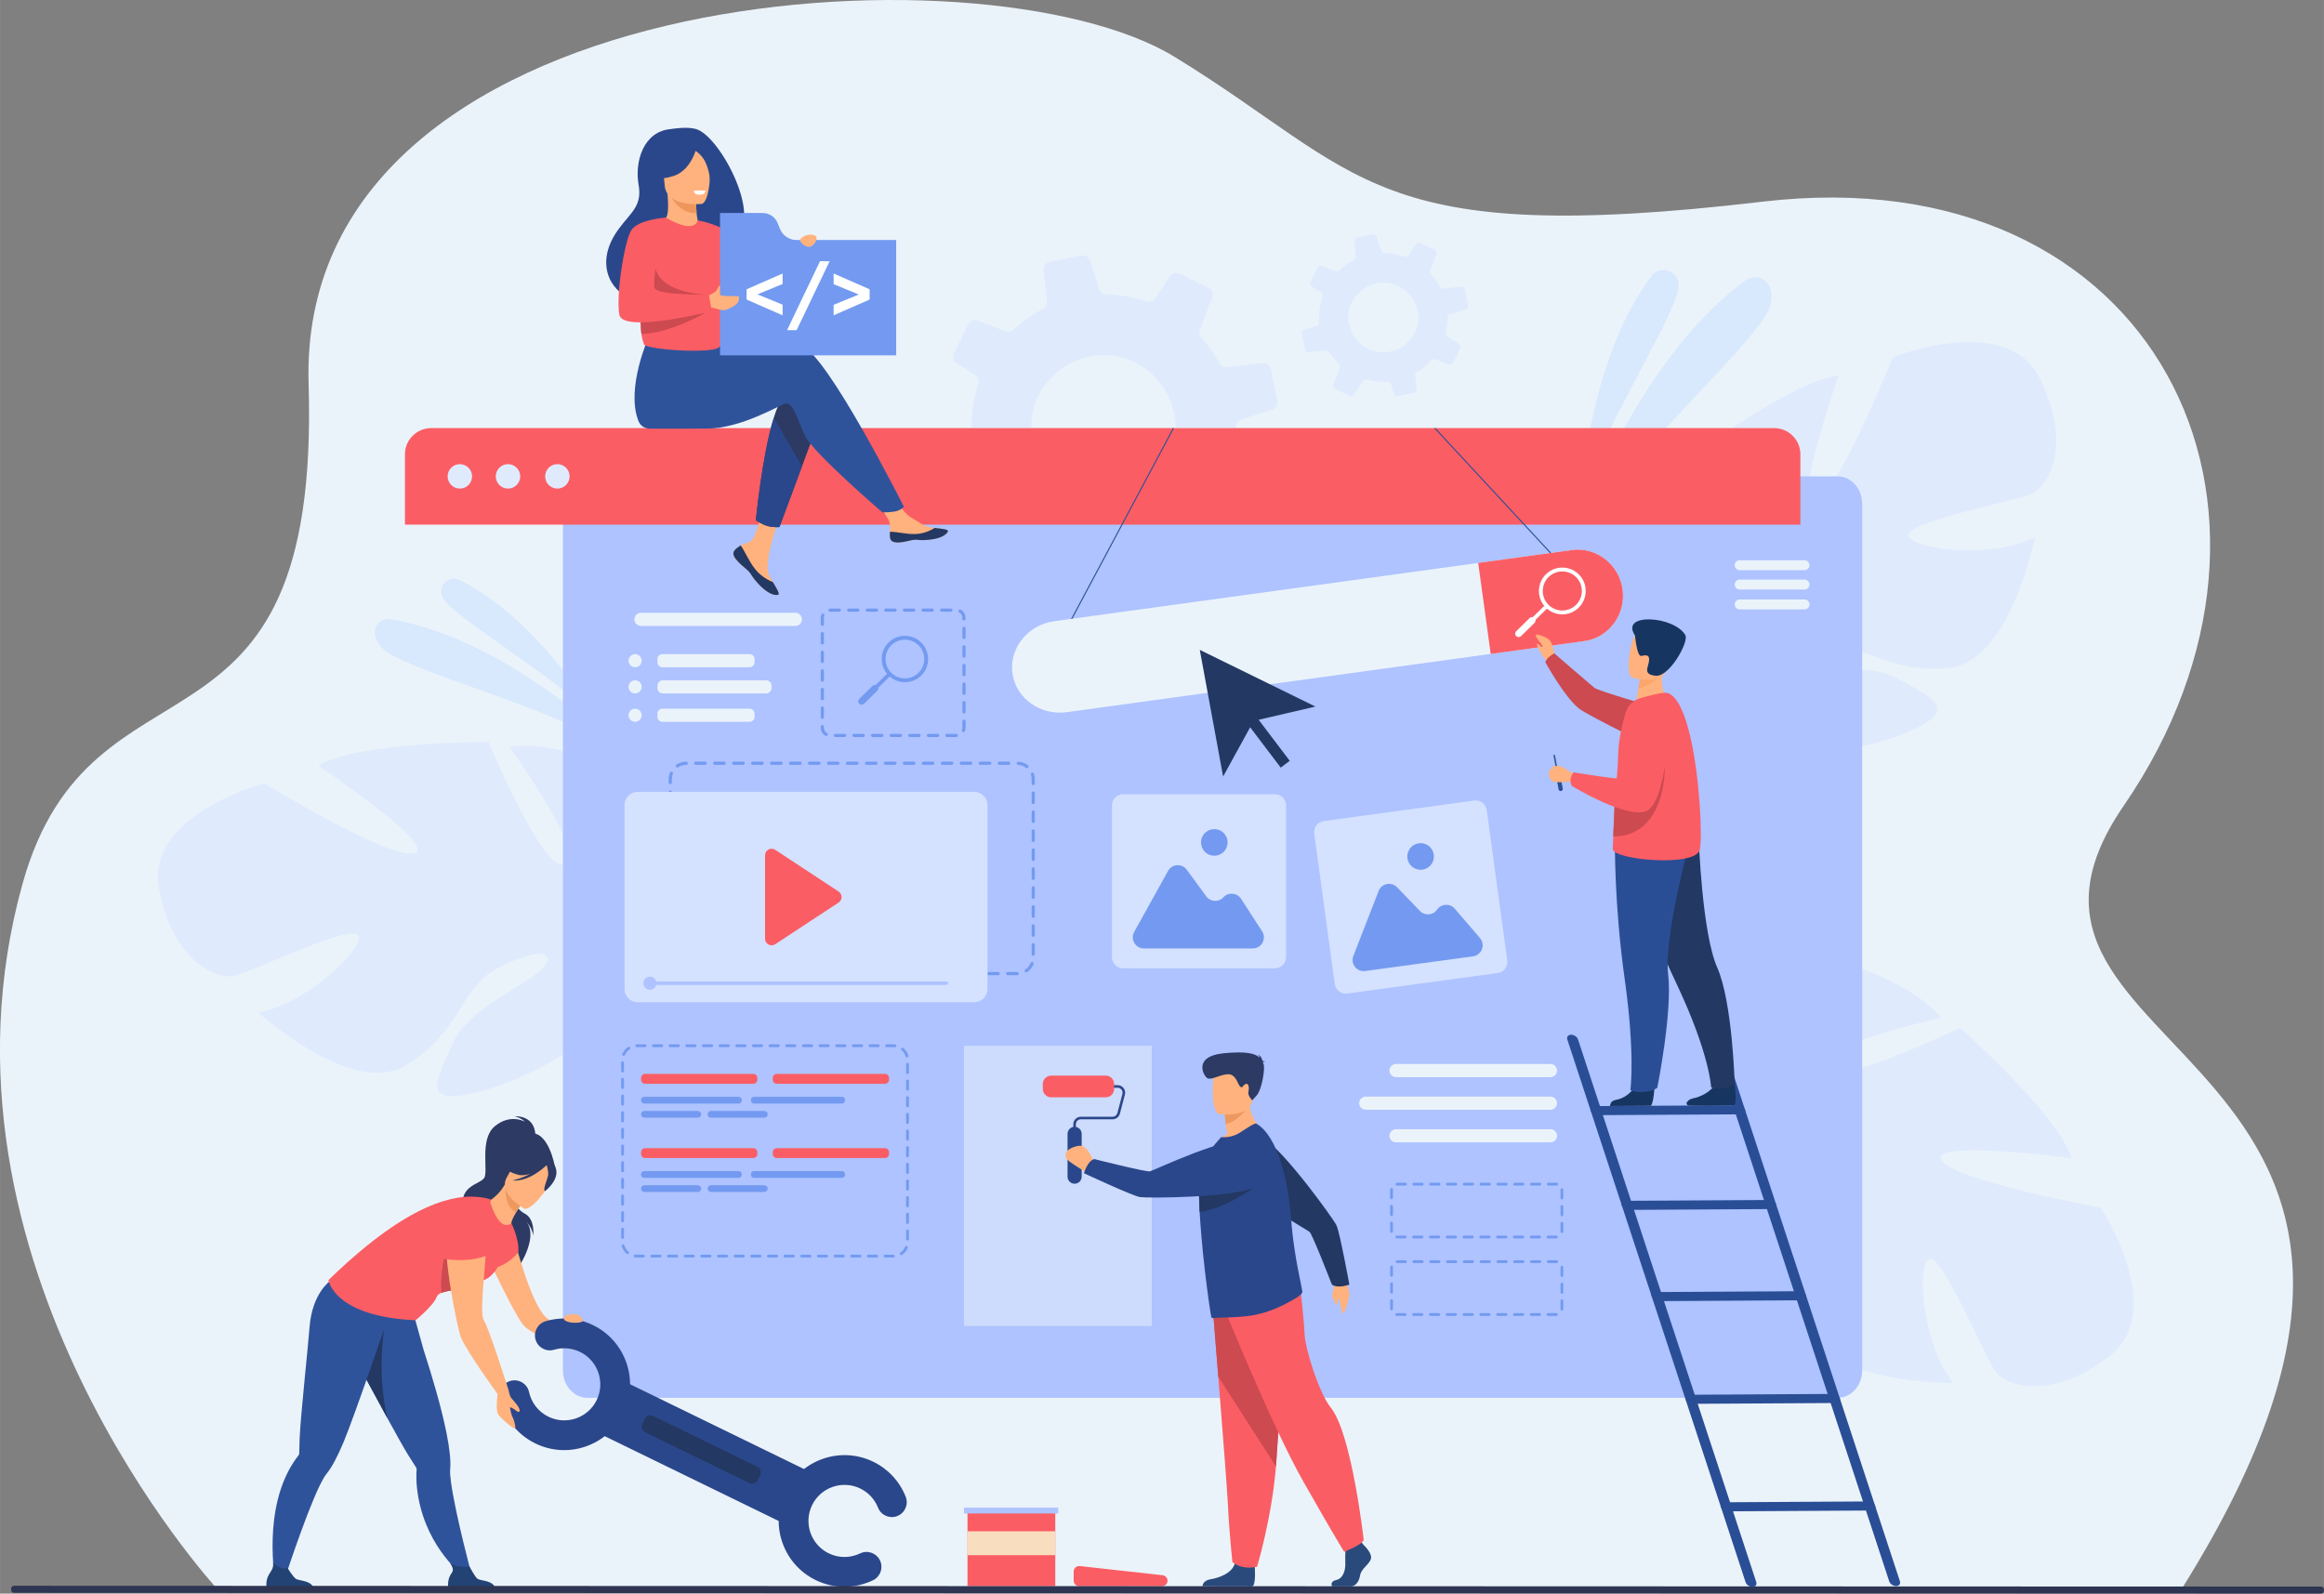 <?xml version="1.0" encoding="UTF-8"?>
<!DOCTYPE svg PUBLIC "-//W3C//DTD SVG 1.1//EN" "http://www.w3.org/Graphics/SVG/1.1/DTD/svg11.dtd">
<!-- Creator: CorelDRAW -->
<svg xmlns="http://www.w3.org/2000/svg" xml:space="preserve" width="31427px" height="21554px" version="1.1" style="shape-rendering:geometricPrecision; text-rendering:geometricPrecision; image-rendering:optimizeQuality; fill-rule:evenodd; clip-rule:evenodd"
viewBox="0 0 31427 21554.43"
 xmlns:xlink="http://www.w3.org/1999/xlink"
 xmlns:xodm="http://www.corel.com/coreldraw/odm/2003">
 <rect x="0" y="0" width="31427" height="21554.43" fill="#808080" stroke="none"/>
 <defs>
  <style type="text/css">
   <![CDATA[
    .str0 {stroke:#E05158;stroke-width:2.36;stroke-miterlimit:22.926}
    .fil23 {fill:#163560;fill-rule:nonzero}
    .fil9 {fill:#233862;fill-rule:nonzero}
    .fil8 {fill:#234375;fill-rule:nonzero}
    .fil22 {fill:#2A4A7C;fill-rule:nonzero}
    .fil17 {fill:#2A4E96;fill-rule:nonzero}
    .fil13 {fill:#2B478B;fill-rule:nonzero}
    .fil5 {fill:#2C3A64;fill-rule:nonzero}
    .fil20 {fill:#2E3552;fill-rule:nonzero}
    .fil7 {fill:#2F539B;fill-rule:nonzero}
    .fil16 {fill:#739AF0;fill-rule:nonzero}
    .fil3 {fill:#AEC3FF;fill-rule:nonzero}
    .fil11 {fill:#CC4A50;fill-rule:nonzero}
    .fil21 {fill:#CDDBFC;fill-rule:nonzero}
    .fil18 {fill:#D4E1FF;fill-rule:nonzero}
    .fil2 {fill:#D8E8FD;fill-rule:nonzero}
    .fil1 {fill:#DFEBFD;fill-rule:nonzero}
    .fil0 {fill:#EBF3FA;fill-rule:nonzero}
    .fil14 {fill:#ED975D;fill-rule:nonzero}
    .fil12 {fill:#ED985F;fill-rule:nonzero}
    .fil19 {fill:#F9DDBF;fill-rule:nonzero}
    .fil4 {fill:#FB5D64;fill-rule:nonzero}
    .fil10 {fill:#FB5D64;fill-rule:nonzero}
    .fil24 {fill:#FCA56B;fill-rule:nonzero}
    .fil6 {fill:#FFB27D;fill-rule:nonzero}
    .fil15 {fill:white;fill-rule:nonzero}
   ]]>
  </style>
 </defs>
 <g id="Ebene_x0020_1">
  <path class="fil0" d="M2941.92 21496.4c0,0 -4068.78,-4406 -2637.73,-9541.94 934.7,-3354.59 4033.9,-1322.21 3868.82,-6760.5 -165.03,-5438.29 9131.77,-6003.42 11709.16,-4425.69 2577.55,1577.76 2632.11,2585.83 7954.53,1959.27 5322.24,-626.53 7638.67,4155.02 4880.89,8172.04 -2414.59,3517.84 5451.45,3164.86 775.36,10606.61l-26551.03 -9.79z"/>
  <path class="fil1" d="M15824.11 5421.39c26.56,66.31 48.06,137.77 63.03,214.24 28.37,145.71 -1.19,375.72 -67.06,509.06 -7.03,14.34 -14.19,28.28 -21.5,42.22 -453.88,842.45 -1643.44,674.9 -1839.27,-275.64 -25.53,-124.28 -9.63,-305.24 34.78,-443.98 10.81,-31.97 22.37,-62.06 35.53,-87.56 60.56,-120.93 135.68,-222.2 221.33,-304.6 488.53,-469.23 1304.8,-315.64 1573.16,346.26l0 0zm-2967.12 1317.02l463.79 -52.25c38.69,-4 76.19,14.03 97.4,46.62 26.81,41.66 55.59,82.5 86.19,122.5 57.02,74.34 118.11,143.02 183.73,205.05 30.6,29.12 40.75,73.31 25.13,112.31l-177.87 454.16c-19.37,48.31 1.97,103.77 49.34,127.08l399.61 197.93c45.46,22.31 99.74,6.94 127.08,-35.22l241.68 -378.6c22.62,-37.34 67.81,-54.62 111.3,-43.06 183.59,48.47 374.73,67.5 565.75,56.31 46.09,-2.62 89.06,27.34 102.84,71.31l81.93 260.64c16,49.34 66.41,79.97 117.81,70.03l434.01 -87.78c8.97,-1.72 17.28,-4.28 25.12,-8.31 37.63,-17.94 60.65,-58.84 55.47,-101.65l-38.69 -346.48 -9.5 -84.46c72.12,-40.6 142.96,-87.22 210.4,-139 90.9,-69.74 173.71,-146.74 247.01,-228.64 27.97,-31.16 72,-42.44 110.94,-26.78l365.76 143.68c50.12,19.34 106.74,-2.25 130.18,-50.37l151.3 -305.52 43.09 -87.65c23.85,-47.75 7.82,-106.15 -37.12,-134.58l-316.14 -202.15c-36.96,-23.06 -55.18,-66.87 -44.65,-108.34 29.56,-124.65 46,-252.17 48.18,-379.7 1.19,-11.15 1.07,-21.31 1.07,-32.21 -0.28,-3.69 0.25,-7.25 0.62,-10.81 3.91,-40.88 32.44,-74.91 71.75,-87.16l423.04 -133.89c4.81,-1.19 9.53,-3.47 13.78,-5.44 41.15,-20.03 64.59,-66.31 55.74,-112.15l-86.8 -432.76c-10.57,-52.24 -58.91,-87.65 -112.28,-81.96l-483.69 54.68c-41.03,5.13 -80.34,-16.03 -99.87,-52.37 -43.75,-79.49 -94.15,-156.96 -151.56,-231.7 -30.37,-39.6 -61.99,-77.56 -95.05,-113.84 -26.56,-29.66 -34.5,-71.75 -19.81,-108.68l170.83 -436.6c19.03,-47.94 -2.09,-103.06 -48.81,-126.28l-395.57 -195.18c-47.65,-23.71 -105.71,-8.12 -134.9,37.41l-191.27 299.54c-25.62,40.19 -74.72,57.34 -119.65,42.35 -175.77,-60.94 -360.01,-93.53 -545.69,-98 -43.9,-0.37 -82.93,-29.47 -96.24,-71.87l-120.56 -381.26c-16.15,-51.19 -68.34,-81.68 -120.96,-71.5l-431.23 86.31c-51.81,10.25 -86.99,59 -80.58,110.65l1.93 20.25 45.06 402.57c4.94,43.12 -17.22,83.81 -55.71,103.81l-0.41 0.31c-92.46,47.75 -181.9,104.25 -267.58,169.96 -45.72,35.03 -88.68,71.84 -130.34,110.31 -28.65,27.09 -70.05,35.09 -106.61,20.84l-371.23 -145.87c-50.78,-20.12 -108.59,2.41 -132.43,50.85l-194.65 393.85c-5.44,11.28 -8.47,23.25 -10.03,34.65 -3.78,37.63 13.69,76.25 46.75,97.68l253.11 160.81c30.75,20.06 48.56,55.09 47.15,90.84 -0.53,9.37 -2.09,18.96 -5.22,28.4 -76.93,225.96 -107.55,464.51 -90.99,702.78 3.37,40.4 -19.03,78.12 -54.19,96.74 -5.06,2.59 -10.4,4.81 -16.12,6.59l-342.61 108.15c-49.59,15.63 -79.52,66.19 -69.65,117.59l1.97 10.06 84.37 421.89c11.06,53.05 60.15,88.58 114.06,82.58l-0.01 0z"/>
  <path class="fil1" d="M27583.59 5113.93c-445.35,-897.38 -1986.89,-283.07 -1986.89,-283.07 0,0 -756.99,1875.61 -1065.13,1977.92 -308.42,102.34 333.76,-1729.97 333.76,-1729.97 -624.03,62.41 -2035.86,1123.31 -2035.86,1123.31 0,0 483.35,1916.74 159.56,1940.02 -324.33,23.31 -341.73,-1719 -341.73,-1719 -557.32,295.58 -973.2,1097.07 -973.2,1097.07 -467.85,1263.62 1178.97,1799.09 1178.97,1799.09 0,0 153.08,667.84 -108.59,1520.85l0 0.06c0,0 -65.37,160.87 -112.59,421.57l161.55 -32.03c4.47,-45.96 10.94,-90.74 18.88,-134.21l0.25 -0.75 0.25 -1.9c6.22,-27.19 14.9,-65.84 26.34,-113.09l0 -0.41c30.31,-106.46 49.47,-184.49 60.4,-240.23l0 -0.5c87.72,-332.77 222.18,-770.43 347.92,-881.55 0,0 -22.87,-21.59 -49.21,-67.28 15.4,21.47 31.81,43.81 49.21,67.28 394.39,537.78 1797.03,361.82 2536.36,50.65 739.09,-311.14 359.86,-461.75 -125.02,-732.08 -485.1,-270.3 -1336.02,-4.63 -1620.32,-91.9 -284.3,-87.31 63.62,-300.17 585.25,-362.7 521.66,-62.56 880.51,400.16 1725.97,314.33 845.7,-85.84 1167.78,-1772.38 1167.78,-1772.38 -537.82,291.64 -1627.79,179.65 -1706.57,-10.09 -78.77,-189.74 1446.36,-472.22 1671.76,-578.62 225.42,-106.37 546,-663 100.9,-1560.38l0 -0.01z"/>
  <path class="fil1" d="M2148.21 12011.37c-181.27,-985.26 1421.02,-1417.18 1421.02,-1417.18 0,0 1729.93,1048.04 2038.07,945.2 308.11,-102.87 -1304.12,-1184.84 -1304.12,-1184.84 537.22,-324.11 2303.19,-320.67 2303.19,-320.67 0,0 761.46,1824.21 1034.79,1648.72 273.32,-175.52 -756.62,-1580.85 -756.62,-1580.85 623.37,-97.37 1436.55,295.08 1436.55,295.08 1131.68,731.34 134.18,2146.82 134.18,2146.82 0,0 277.51,626.43 998.28,1152.44l0 0c0,0 148.75,89.71 342.74,270.17l-148.59 71.09c-31.22,-33.97 -63.03,-66.12 -95.56,-96.09l-0.59 -0.5 -1.44 -1.19c-21.15,-18.09 -51.43,-43.87 -88.74,-74.87l-0.13 -0.12 -0.16 -0.13c-87.96,-67.18 -150.05,-118.24 -192.17,-156.27l-0.35 -0.37c-269.61,-213.93 -639.59,-483.57 -806.8,-497.38 0,0 5.41,-30.97 -0.81,-83.31 0.25,26.53 0.53,54.28 0.81,83.31 6.53,666.9 -1221.93,1366.61 -2000.17,1560.38 -778.24,193.9 -565,-153.9 -338.67,-660.93 226.3,-507.01 1066.76,-804.15 1242.09,-1044.51 175.37,-240.2 -230.77,-202.17 -685.84,60.28 -455.03,262.49 -465.13,848.05 -1193.49,1285.93 -728.4,438.01 -1996.92,-719.27 -1996.92,-719.27 605.21,-88.69 1410.92,-831.61 1360.33,-1030.7 -50.62,-199.08 -1441.08,488.79 -1685.22,538.66 -244.14,49.72 -834.45,-203.64 -1015.66,-1188.9l0 0z"/>
  <path class="fil1" d="M28534.16 18335.17c788.3,-618.09 -125.74,-2002.95 -125.74,-2002.95 0,0 -1990.36,-360.95 -2153.13,-642.03 -162.56,-281.26 1761.96,-23.71 1761.96,-23.71 -187.86,-598.69 -1512.98,-1765.97 -1512.98,-1765.97 0,0 -1778.87,862.08 -1867.33,549.6 -88.47,-312.49 1614.1,-683.06 1614.1,-683.06 -402.61,-485.91 -1271.65,-730.58 -1271.65,-730.58 -1332.3,-201.81 -1522.67,1519.35 -1522.67,1519.35 0,0 -622.78,285.42 -1511.29,202.11l-0.12 -0.15c0,0 -170.68,-31.38 -435.67,-24.59l64.19 151.67c45.96,-4.81 91.15,-7.81 135.3,-8.59l2.72 0c27.87,0.41 67.43,1.31 116.02,2.59l0.13 0 0.25 0.13c110.4,7.97 190.74,10.81 247.55,10.19l0.5 0c343.61,18.34 799.39,61.31 933.6,161.83 0,0 16.63,-26.72 55.91,-61.84 -17.66,19.66 -36.28,40.34 -55.91,61.84 -446.6,495.32 10.19,1833.15 464.98,2493.96 454.54,660.65 525.09,258.95 691.37,-270.83 166.49,-529.69 -266.42,-1309.09 -238.33,-1605.19 27.59,-296.21 306.67,1.31 473.66,499.47 167.02,498.03 -213.21,943.32 42.25,1753.87 255.48,810.67 1972.23,784.08 1972.23,784.08 -394.63,-467.41 -505.97,-1557.63 -335.98,-1673.25 169.74,-115.65 755.49,1320.68 905.57,1519.76 149.87,199.08 759.99,400.23 1548.51,-217.71l0 0z"/>
  <path class="fil2" d="M21486.86 6443.11l-84.24 0c64.71,-567.22 276.82,-1835.12 928.82,-2709.69 42.5,-56.62 102.4,-82.12 161.52,-82.12 101.65,0 201.55,74.9 207.52,195.96 0,3.21 0.25,6.43 0.25,9.68 9.44,299.05 -786.8,1534.57 -1213.87,2586.17l0 0z"/>
  <path class="fil2" d="M21942.84 6443.11l-308.08 0c364.07,-787.8 1022.22,-1954.55 1967.83,-2649.41 39.53,-29 85.99,-43.32 132.21,-43.32 62.9,0 124.77,26.54 166.02,78.72 46.97,58.93 72.56,154.27 35.28,308.51 -78.03,322.36 -1131.5,1299.78 -1993.26,2305.5l0 0z"/>
  <path class="fil2" d="M7612.03 9333.26c-692.9,-546.34 -1533.85,-1054 -1628.22,-1254.99 -1.19,-2.5 -2.31,-4.97 -3.41,-7.41 -54.59,-121.3 40.69,-244.83 156.87,-244.83 25,0 51,5.72 76.65,18.44 577.25,285.67 1065.97,798.89 1398.11,1218.59l0 270.2z"/>
  <path class="fil2" d="M7612.03 9760.71c-1048.13,-440.45 -2262.93,-782.55 -2448.86,-999.76 -86.93,-101.59 -104,-183.02 -91.37,-245.17 17.31,-85.28 95.12,-143.06 180.08,-143.06 10.09,0 20.28,0.82 30.47,2.53 889.57,146.43 1749.53,678.97 2329.68,1114.85l0 270.61 0 0z"/>
  <path class="fil3" d="M25182.19 6814.47l0 11719.79c0,204.92 -148.12,371.35 -330.55,371.35l-16909.09 0c-182.49,0 -330.52,-166.43 -330.52,-371.35l0 -11719.79c0,-205.21 148.03,-371.36 330.52,-371.36l16909.09 0c182.43,0 330.55,166.15 330.55,371.36z"/>
  <path class="fil4" d="M24346.42 6145.38l0 950.38 -18870.64 0 0 -950.38c0,-196.15 158.96,-354.98 354.98,-354.98l18160.53 0c196.08,0 355.13,158.83 355.13,354.98z"/>
  <path class="fil1" d="M6053.03 6443.11c0,-91.27 73.96,-165.27 165.24,-165.27 91.3,0 165.27,74 165.27,165.27 0,91.28 -73.97,165.24 -165.27,165.24 -91.28,0 -165.24,-73.96 -165.24,-165.24z"/>
  <path class="fil1" d="M6704.21 6443.11c0,-91.27 73.96,-165.27 165.27,-165.27 91.25,0 165.24,74 165.24,165.27 0,91.28 -73.99,165.24 -165.24,165.24 -91.31,0 -165.27,-73.96 -165.27,-165.24z"/>
  <path class="fil1" d="M7371.86 6443.11c0,-91.27 73.93,-165.27 165.24,-165.27 91.28,0 165.24,74 165.24,165.27 0,91.28 -73.96,165.24 -165.24,165.24 -91.31,0 -165.24,-73.96 -165.24,-165.24z"/>
  <path class="fil1" d="M19146.02 4125.24c12.91,32.31 23.31,67.15 30.59,104.37 13.82,70.96 -0.49,182.99 -32.68,247.92 -3.38,6.97 -6.88,13.78 -10.41,20.56 -220.95,410.26 -800.36,328.67 -895.79,-134.24 -12.38,-60.53 -4.56,-148.65 17.03,-216.24 5.22,-15.56 10.81,-30.21 17.34,-42.62 29.41,-58.9 66,-108.21 107.81,-148.37 237.86,-228.52 635.4,-153.71 766.11,168.62l0 0zm-1445.14 641.43l225.93 -25.43c18.84,-1.94 37.09,6.81 47.37,22.68 13.16,20.31 27.09,40.19 42.06,59.66 27.87,36.18 57.56,69.68 89.43,99.87 15,14.15 19.94,35.68 12.25,54.68l-86.56 221.17c-9.53,23.57 0.88,50.56 24.07,61.91l194.52 96.37c22.15,10.87 48.59,3.43 61.87,-17.13l117.68 -184.39c11.09,-18.19 33.09,-26.6 54.31,-20.97 89.31,23.62 182.4,32.87 275.51,27.44 22.41,-1.32 43.35,13.31 50,34.71l39.97 126.96c7.81,24 32.28,38.91 57.4,34.1l211.36 -42.78c4.29,-0.82 8.44,-2.06 12.22,-4.03 18.25,-8.75 29.56,-28.66 26.97,-49.5l-18.78 -168.77 -4.65 -41.09c35.12,-19.78 69.65,-42.5 102.46,-67.69 44.28,-34 84.62,-71.49 120.3,-111.37 13.66,-15.15 35,-20.65 54.06,-13.03l178.12 69.97c24.31,9.4 51.93,-1.1 63.37,-24.56l73.72 -148.78 20.96 -42.68c11.6,-23.25 3.78,-51.69 -18.09,-65.53l-154.05 -98.46c-17.97,-11.22 -26.82,-32.57 -21.63,-52.75 14.35,-60.72 22.41,-122.81 23.47,-184.93 0.5,-5.41 0.5,-10.37 0.5,-15.69 -0.13,-1.78 0,-3.53 0.28,-5.25 1.94,-19.93 15.75,-36.49 35.03,-42.46l205.96 -65.19c2.34,-0.56 4.56,-1.68 6.65,-2.65 20.06,-9.78 31.53,-32.31 27.22,-54.62l-42.31 -210.74c-5.09,-25.47 -28.65,-42.72 -54.71,-39.94l-235.52 26.63c-20.06,2.5 -39.19,-7.82 -48.72,-25.5 -21.22,-38.72 -45.81,-76.44 -73.68,-112.84 -14.85,-19.31 -30.22,-37.75 -46.37,-55.47 -12.88,-14.43 -16.78,-34.9 -9.63,-52.93l83.22 -212.58c9.24,-23.38 -1.04,-50.22 -23.72,-61.53l-192.68 -95.06c-23.31,-11.56 -51.59,-3.94 -65.78,18.25l-93.09 145.87c-12.5,19.56 -36.46,27.9 -58.34,20.62 -85.52,-29.68 -175.24,-45.56 -265.73,-47.75 -21.37,-0.15 -40.34,-14.34 -46.87,-34.99l-58.59 -185.65c-7.94,-24.94 -33.32,-39.78 -59,-34.84l-210.02 42.03c-25.25,5 -42.31,28.72 -39.31,53.9l1.03 9.88 22 196.02c2.37,21.03 -8.44,40.84 -27.22,50.56l-0.25 0.12c-44.93,23.28 -88.52,50.78 -130.18,82.81 -22.28,17.06 -43.25,35 -63.56,53.72 -13.94,13.18 -34.12,17.09 -51.93,10.15l-180.74 -71.03c-24.72,-9.81 -52.88,1.16 -64.44,24.75l-94.8 191.84c-2.72,5.46 -4.16,11.31 -4.94,16.84 -1.85,18.34 6.62,37.15 22.78,47.59l123.18 78.31c14.97,9.75 23.69,26.84 23.03,44.21 -0.28,4.6 -1.03,9.25 -2.47,13.85 -37.5,110.02 -52.47,226.23 -44.4,342.26 1.68,19.65 -9.25,38.06 -26.44,47.12 -2.47,1.28 -5.06,2.34 -7.81,3.22l-166.77 52.65c-24.22,7.6 -38.81,32.22 -34,57.28l1.03 4.91 41.03 205.45c5.47,25.85 29.28,43.13 55.46,40.22l0 0z"/>
  <path class="fil5" d="M7238.96 15370.4c0,0 25.16,-274.2 -281.3,-274.2 0,0 92.87,25.12 140.9,75.49 0,0 -195.46,-114.71 -408.16,61.59 -212.68,176.31 -80.53,618.5 -145.21,702.46 -64.69,84 -316.58,100.78 -285.77,372.27 30.78,271.48 799.39,611.43 750.05,836.04 0,0 301.2,-442.69 85.84,-644.77 0,0 104.96,98.8 115.65,216.42 0,0 28.5,-229.58 -117.55,-302.89 -129.25,-64.96 -235.08,-302.58 -223.9,-345.04 11.22,-42.44 369.45,-697.37 369.45,-697.37l0 0z"/>
  <path class="fil6" d="M6937.26 16687.3c0,0 228.95,947.1 453.66,1136.43 135.12,113.78 536.75,374.98 536.75,374.98l-167.08 60.53c0,0 -557.1,-187.99 -681.81,-334.73 -124.71,-146.62 -466.19,-881.36 -466.19,-881.36l324.67 -355.85z"/>
  <path class="fil7" d="M4785.6 18351.17c2.03,3.66 4.15,7.44 6.31,11.22 50.09,86.97 165.02,300.39 291.61,533.85 59.87,110.77 122.55,226.17 182.05,334.6 102.46,187.24 195.68,354.01 250.08,442.2 55.31,89.55 96.03,152.58 112.49,177.7l0.13 0.13c4.97,7.84 6.06,16.94 5.37,26.06 -5.75,79.03 -4.15,157.43 3.6,234.74 76.37,759.64 588.59,1166.65 588.59,1166.65l152.3 22.53c0,0 -215.52,-798.42 -279.01,-1249.84 -10.72,-76.43 -15.41,-138.55 -11.66,-178.92 11.25,-117.68 -9.65,-290.33 -49.15,-488.54 -70.34,-352.32 -199.3,-784.74 -311.42,-1130.81 -7.09,-22.13 -221.3,-796.83 -221.3,-796.83 -179.74,157.15 -835.46,221.99 -835.46,221.99 0,0 -111.15,270.29 115.47,673.27l0 0z"/>
  <path class="fil8" d="M6697.77 21493.56l-635.62 0c0,0 -15.25,-96.87 17.97,-170.33 31.81,-70.56 77.12,-72.78 5.78,-183.34 40.37,41.53 170.24,58.75 262.11,46.5 11.28,18.22 72.59,140.62 110.21,167.71 41.53,29.84 226.77,19.12 239.55,139.46l0 0z"/>
  <path class="fil9" d="M4785.6 18351.17c2.03,3.66 4.15,7.44 6.31,11.22 50.09,86.97 321.01,587.47 447.6,820.96 -146.65,-603.5 -44.66,-1206.88 -44.66,-1206.88l-409.25 374.7z"/>
  <path class="fil5" d="M7152.25 15331.84c4.18,-16.66 -363.01,166.02 -381.64,186.58 -172.21,191.05 -123.12,440.39 -24.59,442.73 63.21,1.56 50.97,106.62 50.97,106.62l704.05 -297.8c0,0 -84.78,-494.38 -348.79,-438.13z"/>
  <path class="fil10" d="M6915.67 16544.99c0,0 107.15,214.05 93.77,387.76 0,0 -129.18,203.86 -464.25,255.58 0,0 288.07,-643.46 370.48,-643.34z"/>
  <path class="fil7" d="M5281.13 17725.18l2.16 -118.9c-236.86,29.81 -816.71,-283.08 -816.71,-283.08 0,0 -247.8,164.86 -281.7,635.56 -16.56,229.67 -121.31,1201.27 -132.93,1491.35 -4.19,105.21 -5.59,180.21 -6.09,210.27l0.03 0.28c-0.13,9.09 -4.44,17.19 -10.07,24.47 -48.99,62.24 -91.52,128.24 -128.33,196.74 -361.45,672.4 -172.43,1586.16 -172.43,1586.16l83.93 -21.34c0,0 305.61,-947.26 505.35,-1357.02 33.9,-69.37 64.68,-123.43 90.46,-154.81 75.09,-91.15 154.31,-246.08 232.37,-432.53 147.52,-352.45 633.96,-1777.16 633.96,-1777.16l0 0.01z"/>
  <path class="fil8" d="M4240.53 21493.56l-635.62 0c0,0 -15.25,-96.87 17.94,-170.33 31.84,-70.56 81.65,-102.59 69.71,-187.87 40.41,41.53 106.25,88.15 198.15,75.78 11.25,18.25 72.65,115.87 110.24,142.96 41.56,29.84 226.77,19.12 239.58,139.46l0 0z"/>
  <path class="fil10" d="M6502.25 17324.79c-85.37,14.56 13.97,82.4 -103.46,95.18 -167.15,18.35 -339.7,30.72 -430.1,66.78 -32.97,13.16 -55.03,29.44 -61.91,50.12 -39.18,117.84 -287.36,320.3 -287.36,320.3 -1106.81,-50.37 -1178.12,-543.56 -1178.12,-543.56 718.37,-697.69 1329.49,-1078.01 1834.56,-1125.13 122.93,-11.44 288.61,4.03 366.35,38.56 176.65,78.62 273.46,317.95 273.46,317.95 0,0 -88.97,724.46 -413.42,779.8l0 0z"/>
  <path class="fil11" d="M6398.79 17419.97c-167.15,18.35 -339.7,30.72 -430.1,66.78 -36.94,-551.94 223.55,-967.16 223.55,-967.16 0,0 169.96,691.52 206.55,900.38z"/>
  <path class="fil6" d="M6632.74 16272.57c31.6,98.96 136.93,380.98 282.93,272.42 -4.97,-21 25.71,-82.18 61.87,-144.4 46.24,-79.43 101.27,-160.55 101.27,-160.55l-237.89 -208.46 -14.19 -12.37c-62.21,108.58 -123.4,160.92 -176.99,200.92 -16.28,12.1 -23.15,33.03 -17,52.44l0 0z"/>
  <path class="fil12" d="M7078.78 16240.16c0,0 -54.99,81 -101.21,160.43 -147.87,-91.15 -148.02,-274.08 -136.62,-369.01l237.83 208.58z"/>
  <path class="fil6" d="M7085.41 16344.6c0,0 -359.04,-199.87 -231.21,-421.48 127.87,-221.74 167.65,-396.73 402.26,-278.52 234.64,118.09 229.99,228.12 205.33,312.49 -24.68,84.4 -279.7,433.72 -376.38,387.5l0 0.01z"/>
  <path class="fil5" d="M7522.41 15827.81c-16.4,-98.3 -66.43,-107.8 -101.27,-101.18 -132.59,-219.27 -349.23,-133.71 -349.23,-133.71 -115.68,145.18 -282.96,169.93 -282.96,169.93 0,0 41.69,77.59 213.34,125.49 52.43,14.72 111.93,5.88 169.33,-13.53 -119.09,66.4 -243.64,91.93 -243.64,91.93 226.2,20.69 441.44,-186.21 463.75,-208.33 10.44,32.19 28.75,99.21 17.78,148.3 -14.87,66.66 -74.09,187.37 -37.93,202.99 0,0 175.49,-134.24 150.83,-281.89l0 0z"/>
  <polygon class="fil13" points="10756.92,20682.64 8078.07,19376.55 8420.61,18673.94 11099.5,19980.05 "/>
  <path class="fil13" d="M7240.21 19523.42c-245.89,-119.81 -420.63,-341.92 -479.41,-609.34 -23.87,-108.62 44.84,-216.02 153.37,-239.86 108.58,-23.81 215.95,44.78 239.8,153.4 32.21,146.58 127.93,268.32 262.64,333.98 241.64,117.8 534.03,17.03 651.84,-224.49 117.77,-241.68 17.06,-534.13 -224.59,-651.81 -109.74,-53.5 -234.58,-63.93 -351.54,-29.44 -106.59,31.53 -218.55,-29.4 -250.05,-136.05 -31.5,-106.53 29.44,-218.46 136.03,-249.99 213.61,-63.15 441.63,-44.15 641.96,53.62 441.16,214.99 625.09,748.96 410.01,1190.1 -215.05,441.13 -748.93,624.99 -1190.06,409.88l0 0z"/>
  <path class="fil13" d="M11029.97 21371.04c-441.16,-215.12 -625.12,-748.93 -410.04,-1190.09 215.11,-441.14 748.93,-625.13 1190.09,-410.01 200.4,97.65 355.7,265.64 437.63,472.75 40.88,103.4 -9.78,220.33 -113.15,261.21 -103.4,40.87 -220.33,-9.91 -261.2,-113.28 -44.81,-113.4 -129.93,-205.33 -239.71,-258.86 -241.67,-117.68 -533.97,-17.03 -651.8,224.61 -117.84,241.68 -17.06,533.97 224.61,651.81 134.62,65.78 289.42,66.15 424.85,1.19 100.25,-48.06 220.43,-5.72 268.49,94.4 48.05,100.24 5.84,220.55 -94.41,268.61 -246.86,118.37 -529.56,117.55 -775.36,-2.34l0 0z"/>
  <path class="fil9" d="M10135.36 20059.86l-1411.29 -687.99c-40.44,-19.78 -57.44,-69.03 -37.69,-109.5l35.87 -73.59c19.72,-40.5 68.97,-57.4 109.47,-37.74l1411.23 688.02c40.5,19.78 57.47,68.97 37.75,109.49l-35.88 73.56c-19.74,40.47 -69.02,57.56 -109.46,37.75l0 0z"/>
  <path class="fil6" d="M6879.82 18809.77c0,0 7.75,66.94 36.03,101.56 28.28,34.5 110.56,118.09 112.03,167.02 0,0 -4.19,21.75 -21.81,17.72 -17.66,-3.88 -78.91,-64.56 -110.37,-60.25 0,0 16.78,98.03 33.43,125.62 16.63,27.62 47.19,131.77 37.22,155.59 -9.97,23.84 -176.4,-114.97 -226.83,-182.65 -50.44,-67.84 -0.78,-342.98 -0.78,-342.98l141.08 18.37z"/>
  <path class="fil6" d="M6543 16426.09c0,0 -420.32,-22.9 -495.01,240.89 -74.71,263.93 140.12,1317.27 186.43,1426.02 84.25,197.89 494.54,762.71 494.54,762.71l150.86 -45.94c0,0 -273.54,-862.89 -334.63,-948.29 -95.9,-134.12 123.61,-1320.55 -2.19,-1435.39z"/>
  <path class="fil10" d="M5965.09 17019.97c1.1,6.12 397.76,72.93 645.84,-53 0,0 207.27,-649.34 -88.9,-618.22 -296.2,31.13 -471.6,124.37 -479.07,266.18 -7.43,141.77 -77.87,405.04 -77.87,405.04l0 0z"/>
  <path class="fil6" d="M7721.18 17776.45c-19.93,0.94 -56.49,7.44 -69.62,17.57 -22.93,17.71 -48.68,48.43 2.66,73.96 77.03,38.44 231.05,21.37 225.05,-1.69 -18.94,-72.9 -46.75,-95.02 -158.09,-89.84z"/>
  <path class="fil6" d="M9935.78 7440.24c-20.28,23.22 -22.84,49.16 -12.81,76.91l0.19 0.37c18.56,51.25 79.87,108.49 151.02,165.65 9.12,7.34 17.19,14.03 24.25,20.21 1.84,1.6 3.68,3.25 5.43,4.88 1.44,1.25 2.82,2.56 4.19,3.78 66.37,61.18 41.41,75.21 160.65,199.36 135.96,141.5 229.64,144.06 256.2,131.15 22.5,-11 -23.18,-86.02 -73.93,-170.36 -2.47,-4.06 -4.87,-8.19 -7.41,-12.31 -6.75,-11.19 -13.46,-22.57 -20.18,-33.88 -59.44,-101.49 -44.19,-149.08 -30.06,-300.17 11.43,-122.74 190.96,-685.77 190.96,-685.77l-260.58 -44.88c0,0 -78.47,448.35 -164.93,517.35 -46.25,36.84 -98,37.28 -142.43,64.56 -3.16,1.91 -6.25,3.84 -9.25,5.84 -25.25,16.75 -51,34.03 -71.31,57.31l0 0z"/>
  <path class="fil9" d="M9935.78 7440.24c-20.28,23.22 -22.84,49.16 -12.81,76.91l0.19 0.37c22.71,51.19 82.46,108.15 151.27,165.12 8.97,7.46 16.9,14.31 24,20.74 1.84,1.6 3.69,3.25 5.44,4.88 1.43,1.25 2.81,2.56 4.18,3.78 66.37,61.18 41.41,75.21 160.65,199.36 135.96,141.5 229.64,144.06 256.2,131.15 22.5,-11 -23.18,-86.02 -73.93,-170.36 -26.5,-9.69 -149.43,-59.66 -242.39,-178.62 -81.9,-104.46 -136.49,-238.7 -192.24,-316.48 -3.16,1.91 -6.25,3.84 -9.25,5.84 -25.25,16.75 -51,34.03 -71.31,57.31l0 0z"/>
  <path class="fil6" d="M12036.95 7277.5c16.15,80.41 130.74,67.03 258.86,35.72 128.11,-31.34 97.68,5.88 279.95,-14.28 182.3,-20.19 237.61,-88.18 243.08,-115.28 4.94,-24.06 -85.03,-32.52 -181.77,-43.68 -12.1,-1.38 -24.34,-2.84 -36.47,-4.34 -109.09,-13.69 -189.02,-84.09 -288.11,-141.9 -93.9,-54.78 -233.86,-277.86 -233.86,-277.86l-250.14 19.81c0,0 131.27,199.24 182.05,285.89 29.81,50.97 28.25,118.37 24.47,170.37 -1.97,28.31 -3.78,57.21 1.93,85.55l0.01 0z"/>
  <path class="fil9" d="M12295.81 7313.22c128.11,-31.34 97.68,5.88 279.95,-14.28 182.3,-20.19 237.61,-88.18 243.08,-115.28 4.94,-24.06 -85.03,-32.52 -181.77,-43.68l-0.75 1.87c0,0 -109.4,77.5 -261.21,81.16 -123.68,3 -254.67,-32.41 -340.1,-31.06 -1.97,28.31 -3.78,57.21 1.93,85.55 16.16,80.41 130.75,67.03 258.87,35.72l0 0z"/>
  <path class="fil5" d="M11078.78 5678.78l-233.71 628.96 -305.07 821.18c0,0 -82.84,8 -162.12,-14.81 -73.03,-21.13 -156.8,-76.34 -156.8,-76.34 0,0 84.74,-881.7 242.8,-1387.86 40.43,-129.9 85.87,-234.99 136.02,-294.14 245.05,-289.58 478.88,323.01 478.88,323.01l0 0z"/>
  <path class="fil7" d="M10841.17 4679.96c-153.15,-49.37 -589.81,14.06 -1028.51,99.9l-91.87 -151.49 -947.57 -73.97c0,0 -312.7,693.4 -141.49,1135.22 25.15,64.97 75.15,106.59 160.36,107.96l13.85 0c0,0 564,-0.34 747.11,-0.34 471.26,0 997.35,-323.92 1065.32,-337.51 111.46,-22.31 155.99,200.49 267.45,434.41 111.31,233.93 1046.98,1035.91 1046.98,1035.91 0,0 143.86,1.44 203.23,-20.84 63.94,-23.97 87.25,-55.06 87.25,-55.06 0,0 -1036.82,-2062.76 -1382.11,-2174.19z"/>
  <path class="fil13" d="M9406.84 1743.68c-132.8,-34.15 -314.54,-0.12 -344.67,2.85 -360.57,35.5 -481.69,437.72 -427.1,749.74 50.34,287.95 -95.74,367.63 -265.01,595.12 -339.39,456.07 -117.56,840.58 150.27,939.73 160.71,59.5 383.79,-90.56 383.79,-90.56 4.03,1.59 701.02,-456.66 986.76,-714.99 475.81,-186.15 -145.68,-1394.86 -484.04,-1481.89l0 0z"/>
  <path class="fil6" d="M9460.09 3062.8c9.5,33.4 -148.21,94.74 -268.61,72.18 -113.28,-21.15 -240.24,-153.74 -214.05,-166.21 43.34,-20.59 72.53,-71.81 48.81,-348.73l21.53 2.44 362.38 41.34c0,0 1.1,112.9 9.54,218.65 7.03,88.77 24.96,125.89 40.4,180.33l0 0z"/>
  <path class="fil14" d="M9410.15 2663.82c0,0 1.1,112.9 9.53,218.64 -200.02,10.75 -320.39,-162.64 -371.91,-259.98l362.38 41.34 0 0z"/>
  <path class="fil6" d="M9484.99 2758.5c0,0 -471.44,46.47 -495.91,-247.55 -24.4,-294.04 -101.74,-486.1 198.24,-528.22 300.02,-42.12 367.89,65.22 399.92,161.4 32.03,96.15 19.78,594.69 -102.25,614.37z"/>
  <path class="fil13" d="M9434.5 1936.33c0,0 -59.38,359.2 -327.89,444.48 -195.87,62.15 -284.58,21.15 -284.58,21.15 0,0 94.28,-125.06 127.77,-298.86 9.91,-51.25 46.31,-93.4 95.91,-109.71 139.21,-45.78 307.82,-170.99 388.79,-57.06z"/>
  <path class="fil13" d="M9345.63 2012.95c0,0 88.87,19.78 167.58,134.43 43.06,62.65 92.87,220.58 84.37,290.51 0,0 82.53,-332.45 -37.78,-456.16 -127.62,-131.12 -214.17,31.22 -214.17,31.22z"/>
  <path class="fil10" d="M8611.17 4028.74c8.37,35.72 15.56,68.59 21.4,98.87 9.63,48.94 16.22,91.09 20.88,128.28 14.4,115.96 10.03,184.68 19.81,259.83 5.37,42.03 15.28,86.12 35.24,141.49 19.5,53.87 531.82,101.87 823.3,82.49 92.59,-5.96 163.12,-19.03 188.15,-40.65 103.96,-90.31 93.59,108.34 107.87,-842.08 6.9,-463.53 -393.36,-876.42 -393.36,-876.42 0,0 -31.96,198.02 -428.91,-37.65 -14.09,-8.25 -170.43,223.24 -320.92,508.28 -165.74,314.89 -120.3,381.48 -73.46,577.56l0 0z"/>
  <path class="fil13" d="M10845.07 6307.74l-305.07 821.18c0,0 -82.84,8 -162.12,-14.81 -73.03,-21.13 -156.8,-76.34 -156.8,-76.34 0,0 84.74,-881.7 242.8,-1387.86l381.19 657.84 0 -0.01z"/>
  <path class="fil10" d="M9434.5 2980.46c0,0 408.41,69.28 456.38,245.11 47.96,175.87 379.32,1159.37 379.32,1159.37 0,0 -256.77,87.62 -352.67,-8.31 -95.93,-95.93 -333.76,-889.95 -333.76,-889.95l-149.27 -506.22 0 0z"/>
  <path class="fil15" d="M9376.19 2585.08c0,0 19.75,48.37 71.96,48.37 52.19,0 66.31,-7.81 76.18,-18.88 9.88,-11.06 19.69,-32.37 19.69,-32.37 0,0 -86.49,-17.06 -167.83,2.88z"/>
  <path class="fil11" d="M8653.45 4255.89c14.4,115.96 10.03,184.68 19.81,259.83 370.82,1.22 866.67,-286.36 866.67,-286.36l-886.48 26.53z"/>
  <path class="fil11" d="M9539.93 3986.12c0,0 -577.75,-17.22 -675.12,-345.64 -107,-360.73 -226.83,148.4 -226.83,148.4l63.78 324.92 633.8 0 204.37 -127.68 0 0z"/>
  <path class="fil16" d="M10547.03 3095.05l-31.13 -77.31c-33.43,-82.9 -113.99,-137.15 -203.39,-137.15l-575.94 0 0 1925.61 2382.43 0 0 -1560.16 -1348.17 0c-98.43,0 -186.96,-59.75 -223.8,-150.99l0 0z"/>
  <polygon class="fil15" points="10095.96,4051.56 10095.96,3912.75 10582.84,3699.48 10582.84,3841.32 10242.83,3981.15 10582.84,4120.99 10582.84,4264.83 "/>
  <polygon class="fil15" points="11088.81,3533.52 11218.49,3533.52 10772.92,4464.97 10643.12,4464.97 "/>
  <polygon class="fil15" points="11759.65,3912.75 11759.65,4051.56 11272.8,4264.83 11272.8,4122.99 11612.88,3983.15 11272.8,3843.35 11272.8,3699.48 "/>
  <path class="fil6" d="M9539.83 4062.24l41.81 -65.59c0,0 33.1,-10.78 79.5,-43.37 55.18,-38.78 47.9,-96.81 75.43,-90.65l0.38 127.55 -3 0.44c118.4,31.63 256.83,-2.72 259.61,26.72 7.62,81.12 -55.09,117.62 -107.65,142.99 -40.22,19.44 -85.9,48.62 -158.59,26 -53.09,-16.53 -136.68,-33.34 -136.68,-33.34l-50.81 -90.75 0 0z"/>
  <path class="fil10" d="M9005.49 2942.96c0,0 -375.01,24.56 -468.76,170.84 -93.77,146.24 -210.02,888.85 -161.27,1143.9 48.75,255.02 1249.71,-48.75 1249.71,-48.75l-38.28 -221.3c0,0 -693.11,4.03 -732.61,-86.24 -52.53,-120.03 151.21,-958.45 151.21,-958.45l0 0z"/>
  <path class="fil6" d="M10815.89 3245.19c-3.25,9.72 56.4,107.97 141.55,90.91 53,-10.66 122.12,-125 61.44,-150.18 -101.31,-42.06 -194.4,33.31 -202.99,59.27z"/>
  <polygon class="fil17" points="14482.72,8403.41 14470.09,8396.69 15862.39,5787.05 15874.86,5793.77 "/>
  <polygon class="fil17" points="20963.3,7484.49 19397.57,5795.27 19408.13,5785.58 20973.83,7474.8 "/>
  <path class="fil0" d="M21941.68 7972.71c23.31,169.21 -23.19,332.27 -116.81,458.79 -93.62,126.53 -234.23,216.3 -399.47,239.02l-7000.34 961.85c-357.29,49.06 -687.61,-187.61 -734.11,-526 -23.31,-169.15 28.65,-333.01 131.12,-460.66 102.34,-127.71 255.33,-219.21 434,-243.77l7000.18 -961.85c330.61,-45.41 638.93,194.24 685.43,532.62l0 0z"/>
  <path class="fil4" d="M21941.68 7972.71c23.31,169.21 -23.19,332.27 -116.81,458.79 -93.62,126.53 -234.23,216.3 -399.47,239.02l-1266.78 174.05 -169.11 -1230.4 1266.74 -174.08c330.61,-45.41 638.93,194.24 685.43,532.62l0 0z"/>
  <path class="fil15" d="M20942.2 7803.91c-104.3,101.87 -106.24,269.58 -4.43,373.86 49.37,50.49 115.49,78.74 186.08,79.59 70.56,0.81 137.37,-25.91 187.74,-75.28 104.31,-101.84 106.24,-269.55 4.44,-373.79 -101.93,-104.31 -269.64,-106.22 -373.82,-4.38l-0.01 0zm228.52 502.6c-15.62,2.12 -31.53,3.15 -47.53,2.97 -84.49,-1 -163.55,-34.85 -222.64,-95.31 -122.03,-124.81 -119.65,-325.58 5.19,-447.54 124.9,-121.96 325.51,-119.65 447.5,5.22 122.03,124.81 119.68,325.58 -5.18,447.51 -48.97,47.9 -110.65,77.99 -177.34,87.15z"/>
  <polygon class="fil15" points="20628.57,8516.43 20592.1,8479.19 20900.93,8177.33 20937.39,8214.64 "/>
  <path class="fil15" d="M20502.92 8602.74l0 0c-17.97,-18.4 -17.6,-47.87 0.75,-65.84l181.92 -177.77c18.35,-17.97 47.88,-17.62 65.84,0.78 17.97,18.38 17.6,47.84 -0.75,65.81l-181.89 177.77c-18.5,17.97 -47.91,17.59 -65.87,-0.75l0 0z"/>
  <path class="fil10" d="M10186.24 14658.31l-1462.52 0c-30.43,0 -55.15,-24.75 -55.15,-55.21l0 -23.19c0,-30.43 24.72,-55.06 55.15,-55.06l1462.52 0c30.43,0 55.12,24.63 55.12,55.06l0 23.19c0,30.46 -24.69,55.21 -55.12,55.21z"/>
  <path class="fil16" d="M9435.71 15117.01l-721.61 0c-25.13,0 -45.53,-20.31 -45.53,-45.44 0,-25.12 20.4,-45.56 45.53,-45.56l721.61 0c25.16,0 45.56,20.44 45.56,45.56 0,25.13 -20.4,45.44 -45.56,45.44z"/>
  <path class="fil16" d="M9988.31 14926.14l-1277.37 0c-23.37,0 -42.37,-19 -42.37,-42.43l0 -6.28c0,-23.44 19,-42.44 42.37,-42.44l1277.37 0c23.4,0 42.37,19 42.37,42.44l0 6.28c0,23.43 -18.97,42.43 -42.37,42.43z"/>
  <path class="fil16" d="M11385.83 14926.14l-1190.06 0c-22.63,0 -40.97,-18.37 -40.97,-40.99l0 -9.13c0,-22.65 18.34,-41.03 40.97,-41.03l1190.06 0c22.5,0 40.87,18.38 40.87,41.03l0 9.13c0,22.62 -18.37,40.99 -40.87,40.99z"/>
  <path class="fil16" d="M10335.82 15117.01l-721.65 0c-25.12,0 -45.49,-20.31 -45.49,-45.44 0,-25.12 20.37,-45.56 45.49,-45.56l721.65 0c25.13,0 45.53,20.44 45.53,45.56 0,25.13 -20.4,45.44 -45.53,45.44z"/>
  <path class="fil10" d="M11967.17 14658.31l-1462.61 0c-30.4,0 -55.06,-24.75 -55.06,-55.21l0 -23.19c0,-30.43 24.66,-55.06 55.06,-55.06l1462.61 0c30.47,0 55.06,24.63 55.06,55.06l0 23.19c0,30.46 -24.59,55.21 -55.06,55.21z"/>
  <path class="fil10" d="M10186.24 15662.98l-1462.52 0c-30.43,0 -55.15,-24.75 -55.15,-55.22l0 -23.18c0,-30.47 24.72,-55.06 55.15,-55.06l1462.52 0c30.43,0 55.12,24.59 55.12,55.06l0 23.18c0,30.47 -24.69,55.22 -55.12,55.22z"/>
  <path class="fil16" d="M9435.71 16121.67l-721.61 0c-25.13,0 -45.53,-20.31 -45.53,-45.4 0,-25.16 20.4,-45.59 45.53,-45.59l721.61 0c25.16,0 45.56,20.43 45.56,45.59 0,25.09 -20.4,45.4 -45.56,45.4z"/>
  <path class="fil16" d="M9988.31 15930.81l-1277.37 0c-23.37,0 -42.37,-19.03 -42.37,-42.47l0 -6.22c0,-23.47 19,-42.46 42.37,-42.46l1277.37 0c23.4,0 42.37,18.99 42.37,42.46l0 6.22c0,23.44 -18.97,42.47 -42.37,42.47z"/>
  <path class="fil16" d="M11385.83 15930.81l-1190.06 0c-22.63,0 -40.97,-18.35 -40.97,-41l0 -9.13c0,-22.68 18.34,-41.02 40.97,-41.02l1190.06 0c22.5,0 40.87,18.34 40.87,41.02l0 9.13c0,22.65 -18.37,41 -40.87,41z"/>
  <path class="fil16" d="M10335.82 16121.67l-721.65 0c-25.12,0 -45.49,-20.31 -45.49,-45.4 0,-25.16 20.37,-45.59 45.49,-45.59l721.65 0c25.13,0 45.53,20.43 45.53,45.59 0,25.09 -20.4,45.4 -45.53,45.4z"/>
  <path class="fil10" d="M11967.17 15662.98l-1462.61 0c-30.4,0 -55.06,-24.75 -55.06,-55.22l0 -23.18c0,-30.47 24.66,-55.06 55.06,-55.06l1462.61 0c30.47,0 55.06,24.59 55.06,55.06l0 23.18c0,30.47 -24.59,55.22 -55.06,55.22z"/>
  <polygon class="fil9" points="17788.13,9556.6 16952.86,9750.96 16539.85,10502.54 16224.5,8789.73 "/>
  <polygon class="fil9" points="17440.74,10290.02 17319.12,10382.27 16785.53,9678.18 16907.3,9585.97 "/>
  <path class="fil18" d="M17241.28 13097.02l-2053.88 0c-83.19,0 -150.5,-67.34 -150.5,-150.52l0 -2053.85c0,-83.12 67.31,-150.5 150.5,-150.5l2053.88 0c83.16,0 150.5,67.38 150.5,150.5l0 2053.85c0,83.18 -67.34,150.52 -150.5,150.52z"/>
  <path class="fil16" d="M15337.76 12604.46l457.57 -824.99c53.25,-95.96 188.15,-104.43 252.99,-15.87l263.92 360.01c56.12,76.56 168.37,82.65 232.43,12.5 66.52,-72.65 183.83,-62.9 237.48,19.78l284.77 439.85c64.84,100.12 -7.03,232.27 -126.31,232.27l-1471.32 0c-114.68,0 -187.24,-123.15 -131.52,-223.55l-0.01 0z"/>
  <path class="fil16" d="M16240.78 11393.93c0,-99.34 80.58,-179.93 180.05,-179.93 99.37,0 179.93,80.59 179.93,179.93 0,99.47 -80.56,180.09 -179.93,180.09 -99.47,0 -180.05,-80.62 -180.05,-180.09z"/>
  <path class="fil18" d="M20253.93 13160.55l-2035.11 277.49c-82.27,11.31 -158.18,-46.37 -169.36,-128.81l-277.61 -2034.95c-11.22,-82.43 46.34,-158.27 128.77,-169.52l2035.11 -277.58c82.31,-11.22 158.18,46.44 169.4,128.77l277.57 2035.08c11.19,82.31 -46.34,158.21 -128.77,169.52l0 0z"/>
  <path class="fil16" d="M18301.26 12929.72l341.91 -879.29c39.85,-102.34 172.28,-128.9 248.58,-50l310.14 321.08c66,68.24 177.99,59.12 232.02,-19 56.12,-80.97 173.56,-87.12 237.86,-12.5l341.67 397.26c77.75,90.49 24.38,231.11 -93.87,247.26l-1457.63 198.8c-113.68,15.63 -202.21,-96.74 -160.68,-203.61l0 0z"/>
  <path class="fil16" d="M19032.47 11608.23c-13.38,-98.55 55.49,-189.27 154.05,-202.7 98.43,-13.41 189.18,55.59 202.61,154.02 13.54,98.59 -55.46,189.33 -154.05,202.74 -98.43,13.4 -189.18,-55.59 -202.61,-154.06z"/>
  <polygon class="fil10" points="13083.42,21453.06 14270.23,21453.06 14270.23,20435.53 13083.42,20435.53 "/>
  <polygon class="fil3" points="13035.48,20470.65 14310.32,20470.65 14310.32,20392 13035.48,20392 "/>
  <polygon class="fil19" points="13083.42,21034.05 14270.23,21034.05 14270.23,20710.89 13083.42,20710.89 "/>
  <path class="fil10" d="M15714.09 21453.84l-1120.53 0c-41.03,0 -74.38,-33.21 -74.38,-74.34l0 -124.24c0,-44.25 38.56,-78.74 82.56,-73.84l1120.53 124.24c37.63,4.16 66.16,36.07 66.16,73.84 0,41.13 -33.32,74.34 -74.34,74.34l0 0z"/>
  <path class="fil20" d="M31388.13 21554.5l-31199.5 -10.82c-20.87,0 -38,-17.18 -38,-37.99l0 -19.53c0,-20.88 17.13,-38.03 38.03,-38.03l31199.47 10.78c21.12,0 38.03,17.06 38.03,38.03l0 19.53c0,20.84 -16.91,38.03 -38.03,38.03l0 0z"/>
  <path class="fil16" d="M9536.37 10344.4l-128.25 0c-11.72,0 -21.22,-9.53 -21.22,-21.25 0,-11.75 9.5,-21.22 21.22,-21.22l128.25 0c11.75,0 21.24,9.47 21.24,21.22 0,11.72 -9.5,21.25 -21.24,21.25zm256.54 0l-128.24 0c-11.75,0 -21.25,-9.53 -21.25,-21.25 0,-11.75 9.5,-21.22 21.25,-21.22l128.24 0c11.75,0 21.22,9.47 21.22,21.22 0,11.72 -9.47,21.25 -21.22,21.25zm256.55 0l-128.27 0c-11.75,0 -21.22,-9.53 -21.22,-21.25 0,-11.75 9.47,-21.22 21.22,-21.22l128.27 0c11.72,0 21.22,9.47 21.22,21.22 0,11.72 -9.5,21.25 -21.22,21.25zm256.52 0l-128.24 0c-11.75,0 -21.25,-9.53 -21.25,-21.25 0,-11.75 9.5,-21.22 21.25,-21.22l128.24 0c11.75,0 21.25,9.47 21.25,21.22 0,11.72 -9.5,21.25 -21.25,21.25zm256.55 0l-128.25 0c-11.78,0 -21.24,-9.53 -21.24,-21.25 0,-11.75 9.46,-21.22 21.24,-21.22l128.25 0c11.72,0 21.22,9.47 21.22,21.22 0,11.72 -9.5,21.25 -21.22,21.25zm256.48 0l-128.21 0c-11.75,0 -21.25,-9.53 -21.25,-21.25 0,-11.75 9.5,-21.22 21.25,-21.22l128.21 0c11.75,0 21.22,9.47 21.22,21.22 0,11.72 -9.47,21.25 -21.22,21.25zm256.52 0l-128.24 0c-11.72,0 -21.22,-9.53 -21.22,-21.25 0,-11.75 9.5,-21.22 21.22,-21.22l128.24 0c11.84,0 21.37,9.47 21.37,21.22 0,11.72 -9.53,21.25 -21.37,21.25zm256.64 0l-128.24 0c-11.72,0 -21.37,-9.53 -21.37,-21.25 0,-11.75 9.65,-21.22 21.37,-21.22l128.24 0c11.72,0 21.22,9.47 21.22,21.22 0,11.72 -9.5,21.25 -21.22,21.25zm256.52 0l-128.28 0c-11.71,0 -21.21,-9.53 -21.21,-21.25 0,-11.75 9.5,-21.22 21.21,-21.22l128.28 0c11.69,0 21.22,9.47 21.22,21.22 0,11.72 -9.53,21.25 -21.22,21.25zm256.49 0l-128.28 0c-11.69,0 -21.22,-9.53 -21.22,-21.25 0,-11.75 9.53,-21.22 21.22,-21.22l128.28 0c11.71,0 21.21,9.47 21.21,21.22 0,11.72 -9.5,21.25 -21.21,21.25zm256.48 0l-128.21 0c-11.75,0 -21.25,-9.53 -21.25,-21.25 0,-11.75 9.5,-21.22 21.25,-21.22l128.21 0c11.75,0 21.22,9.47 21.22,21.22 0,11.72 -9.47,21.25 -21.22,21.25zm256.64 0l-128.36 0c-11.72,0 -21.22,-9.53 -21.22,-21.25 0,-11.75 9.5,-21.22 21.22,-21.22l128.36 0c11.75,0 21.22,9.47 21.22,21.22 0,11.72 -9.47,21.25 -21.22,21.25zm256.49 0l-128.21 0c-11.75,0 -21.22,-9.53 -21.22,-21.25 0,-11.75 9.47,-21.22 21.22,-21.22l128.21 0c11.75,0 21.25,9.47 21.25,21.22 0,11.72 -9.5,21.25 -21.25,21.25zm256.55 0l-128.28 0c-11.68,0 -21.21,-9.53 -21.21,-21.25 0,-11.75 9.53,-21.22 21.21,-21.22l128.28 0c11.68,0 21.21,9.47 21.21,21.22 0,11.72 -9.53,21.25 -21.21,21.25zm256.48 0l-128.27 0c-11.69,0 -21.22,-9.53 -21.22,-21.25 0,-11.75 9.53,-21.22 21.22,-21.22l128.27 0c11.72,0 21.22,9.47 21.22,21.22 0,11.72 -9.5,21.25 -21.22,21.25zm256.65 0l-128.4 0c-11.72,0 -21.22,-9.53 -21.22,-21.25 0,-11.75 9.5,-21.22 21.22,-21.22l128.4 0c11.71,0 21.21,9.47 21.21,21.22 0,11.72 -9.5,21.25 -21.21,21.25zm256.48 0l-128.24 0c-11.72,0 -21.25,-9.53 -21.25,-21.25 0,-11.75 9.53,-21.22 21.25,-21.22l128.24 0c11.75,0 21.22,9.47 21.22,21.22 0,11.72 -9.47,21.25 -21.22,21.25zm-4481.88 37.06c-6.81,0 -13.5,-3.28 -17.59,-9.35 -6.59,-9.72 -4.03,-22.93 5.69,-29.5 39.25,-26.53 85.09,-40.62 132.65,-40.68l0.03 0c11.72,0 21.22,9.47 21.22,21.15 0.03,11.75 -9.44,21.28 -21.16,21.32 -39.06,0.03 -76.71,11.62 -108.96,33.4 -3.63,2.47 -7.78,3.66 -11.88,3.66l0 0zm4728.37 7.62c-4.44,0 -8.97,-1.44 -12.91,-4.41 -30.84,-23.74 -67.81,-37.56 -106.62,-39.93 -11.72,-0.72 -20.72,-10.78 -19.9,-22.5 0.62,-11.69 10.9,-20.75 22.5,-19.87 47.27,2.9 92.33,19.72 129.96,48.62 9.22,7.16 11.06,20.47 3.9,29.78 -4.15,5.4 -10.56,8.31 -16.93,8.31zm-4823.77 216.77c-11.72,0 -21.22,-9.53 -21.22,-21.25l0 -44.84c0,-30.87 5.85,-60.93 17.35,-89.37 4.43,-10.84 16.81,-16.09 27.65,-11.66 10.88,4.38 16.13,16.78 11.69,27.63 -9.44,23.34 -14.22,48.03 -14.22,73.4l0 44.84c0,11.72 -9.53,21.25 -21.25,21.25zm4908.67 13.06c-11.72,0 -21.25,-9.56 -21.25,-21.25l0 -57.9c0,-21.37 -3.37,-42.31 -10.16,-62.37 -3.78,-11.09 2.22,-23.12 13.32,-26.87 11.18,-3.79 23.18,2.21 26.93,13.34 8.22,24.4 12.38,49.93 12.38,75.9l0 57.9c0,11.69 -9.5,21.25 -21.22,21.25l0 0zm-4908.67 243.46c-11.72,0 -21.22,-9.5 -21.22,-21.22l0 -128.27c0,-11.75 9.5,-21.22 21.22,-21.22 11.72,0 21.25,9.47 21.25,21.22l0 128.27c0,11.72 -9.53,21.22 -21.25,21.22zm4908.67 13.06c-11.72,0 -21.25,-9.53 -21.25,-21.25l0 -128.27c0,-11.72 9.53,-21.22 21.25,-21.22 11.72,0 21.22,9.5 21.22,21.22l0 128.27c0,11.72 -9.5,21.25 -21.22,21.25zm-4908.67 243.49c-11.72,0 -21.22,-9.53 -21.22,-21.25l0 -128.28c0,-11.71 9.5,-21.21 21.22,-21.21 11.72,0 21.25,9.5 21.25,21.21l0 128.28c0,11.72 -9.53,21.25 -21.25,21.25zm4908.67 13.06c-11.72,0 -21.25,-9.53 -21.25,-21.25l0 -128.27c0,-11.72 9.53,-21.22 21.25,-21.22 11.72,0 21.22,9.5 21.22,21.22l0 128.27c0,11.72 -9.5,21.25 -21.22,21.25zm-4908.67 243.48c-11.72,0 -21.22,-9.53 -21.22,-21.24l0 -128.25c0,-11.72 9.5,-21.22 21.22,-21.22 11.72,0 21.25,9.5 21.25,21.22l0 128.25c0,11.71 -9.53,21.24 -21.25,21.24zm4908.67 13c-11.72,0 -21.25,-9.5 -21.25,-21.21l0 -128.25c0,-11.72 9.53,-21.22 21.25,-21.22 11.72,0 21.22,9.5 21.22,21.22l0 128.25c0,11.71 -9.5,21.21 -21.22,21.21zm-4908.67 243.49c-11.72,0 -21.22,-9.5 -21.22,-21.22l0 -128.27c0,-11.69 9.5,-21.22 21.22,-21.22 11.72,0 21.25,9.53 21.25,21.22l0 128.27c0,11.72 -9.53,21.22 -21.25,21.22zm4908.67 13.03c-11.72,0 -21.25,-9.5 -21.25,-21.22l0 -128.27c0,-11.69 9.53,-21.22 21.25,-21.22 11.72,0 21.22,9.53 21.22,21.22l0 128.27c0,11.72 -9.5,21.22 -21.22,21.22zm-4908.67 243.46c-11.72,0 -21.22,-9.47 -21.22,-21.22l0 -128.25c0,-11.71 9.5,-21.21 21.22,-21.21 11.72,0 21.25,9.5 21.25,21.21l0 128.25c0,11.75 -9.53,21.22 -21.25,21.22zm4908.67 13.15c-11.72,0 -21.25,-9.5 -21.25,-21.34l0 -128.25c0,-11.71 9.53,-21.21 21.25,-21.21 11.72,0 21.22,9.5 21.22,21.21l0 128.25c0,11.84 -9.5,21.34 -21.22,21.34zm-4908.67 243.49c-11.72,0 -21.22,-9.5 -21.22,-21.22l0 -128.37c0,-11.75 9.5,-21.21 21.22,-21.21 11.72,0 21.25,9.46 21.25,21.21l0 128.37c0,11.72 -9.53,21.22 -21.25,21.22zm4908.67 13.03c-11.72,0 -21.25,-9.5 -21.25,-21.22l0 -128.24c0,-11.72 9.53,-21.25 21.25,-21.25 11.72,0 21.22,9.53 21.22,21.25l0 128.24c0,11.72 -9.5,21.22 -21.22,21.22zm-4908.67 243.48c-11.72,0 -21.22,-9.5 -21.22,-21.21l0 -128.25c0,-11.75 9.5,-21.24 21.22,-21.24 11.72,0 21.25,9.49 21.25,21.24l0 128.25c0,11.71 -9.53,21.21 -21.25,21.21zm4908.67 13c-11.72,0 -21.25,-9.46 -21.25,-21.21l0 -128.22c0,-11.75 9.53,-21.24 21.25,-21.24 11.72,0 21.22,9.5 21.22,21.24l0 128.22c0,11.75 -9.5,21.21 -21.22,21.21zm-4908.67 243.52c-11.72,0 -21.22,-9.53 -21.22,-21.22l0 -128.27c0,-11.72 9.5,-21.22 21.22,-21.22 11.72,0 21.25,9.5 21.25,21.22l0 128.27c0,11.69 -9.53,21.22 -21.25,21.22zm4908.67 13.03c-11.72,0 -21.25,-9.53 -21.25,-21.25l0 -128.24c0,-11.75 9.53,-21.22 21.25,-21.22 11.72,0 21.22,9.47 21.22,21.22l0 128.24c0,11.72 -9.5,21.25 -21.22,21.25zm-4908.67 243.46c-11.72,0 -21.22,-9.5 -21.22,-21.22l0 -128.27c0,-11.69 9.5,-21.22 21.22,-21.22 11.72,0 21.25,9.53 21.25,21.22l0 128.27c0,11.72 -9.53,21.22 -21.25,21.22zm4908.67 13.15c-11.72,0 -21.25,-9.62 -21.25,-21.34l0 -128.27c0,-11.72 9.53,-21.22 21.25,-21.22 11.72,0 21.22,9.5 21.22,21.22l0 128.27c0,11.72 -9.5,21.34 -21.22,21.34zm-4824.2 216.93c-4.53,0 -9.1,-1.44 -12.97,-4.44 -37.69,-29.03 -65.5,-68.21 -80.5,-113.02 -3.71,-11.19 2.28,-23.19 13.41,-26.97 11.09,-3.63 23.12,2.37 26.87,13.44 12.32,36.84 35.19,68.99 66.16,92.83 9.28,7.16 11.03,20.6 3.84,29.81 -4.19,5.47 -10.47,8.35 -16.81,8.35zm4729.14 7.56c-6.78,0 -13.4,-3.28 -17.59,-9.25 -6.5,-9.78 -4,-22.9 5.62,-29.56 32.41,-21.87 57.16,-52.59 71.72,-88.65 4.31,-10.84 16.69,-16.16 27.62,-11.75 10.81,4.31 16.13,16.65 11.72,27.62 -17.72,43.88 -47.78,81.25 -87.12,107.94 -3.62,2.46 -7.81,3.65 -11.97,3.65zm-4482.66 37.34l-114.33 0c-5.13,0 -10.22,-0.12 -15.25,-0.53 -11.69,-0.75 -20.6,-10.78 -19.85,-22.5 0.72,-11.72 10.82,-20.72 22.53,-19.78 4.16,0.25 8.35,0.38 12.57,0.38l114.33 0c11.72,0 21.22,9.5 21.22,21.24 0,11.69 -9.5,21.19 -21.22,21.19l0 0zm256.55 0l-128.27 0c-11.72,0 -21.25,-9.5 -21.25,-21.18 0,-11.75 9.53,-21.25 21.25,-21.25l128.27 0c11.69,0 21.22,9.5 21.22,21.25 0,11.68 -9.53,21.18 -21.22,21.18zm256.52 0l-128.28 0c-11.71,0 -21.21,-9.5 -21.21,-21.18 0,-11.75 9.5,-21.25 21.21,-21.25l128.28 0c11.72,0 21.25,9.5 21.25,21.25 0,11.68 -9.53,21.18 -21.25,21.18zm256.55 0l-128.28 0c-11.72,0 -21.25,-9.5 -21.25,-21.18 0,-11.75 9.53,-21.25 21.25,-21.25l128.28 0c11.71,0 21.21,9.5 21.21,21.25 0,11.68 -9.5,21.18 -21.21,21.18zm256.55 0l-128.31 0c-11.72,0 -21.22,-9.5 -21.22,-21.18 0,-11.75 9.5,-21.25 21.22,-21.25l128.31 0c11.68,0 21.21,9.5 21.21,21.25 0,11.68 -9.53,21.18 -21.21,21.18zm256.45 0l-128.24 0c-11.75,0 -21.25,-9.5 -21.25,-21.18 0,-11.75 9.5,-21.25 21.25,-21.25l128.24 0c11.84,0 21.34,9.5 21.34,21.25 0,11.68 -9.5,21.18 -21.34,21.18zm256.61 0l-128.21 0c-11.75,0 -21.25,-9.5 -21.25,-21.18 0,-11.75 9.5,-21.25 21.25,-21.25l128.21 0c11.75,0 21.25,9.5 21.25,21.25 0,11.68 -9.5,21.18 -21.25,21.18zm256.52 0l-128.25 0c-11.71,0 -21.21,-9.5 -21.21,-21.18 0,-11.75 9.5,-21.25 21.21,-21.25l128.25 0c11.72,0 21.25,9.5 21.25,21.25 0,11.68 -9.53,21.18 -21.25,21.18zm256.52 0l-128.28 0c-11.69,0 -21.22,-9.5 -21.22,-21.18 0,-11.75 9.53,-21.25 21.22,-21.25l128.28 0c11.71,0 21.21,9.5 21.21,21.25 0,11.68 -9.5,21.18 -21.21,21.18zm256.48 0l-128.24 0c-11.72,0 -21.22,-9.5 -21.22,-21.18 0,-11.75 9.5,-21.25 21.22,-21.25l128.24 0c11.72,0 21.22,9.5 21.22,21.25 0,11.68 -9.5,21.18 -21.22,21.18zm256.64 0l-128.24 0c-11.87,0 -21.37,-9.5 -21.37,-21.18 0,-11.75 9.5,-21.25 21.37,-21.25l128.24 0c11.72,0 21.22,9.5 21.22,21.25 0,11.68 -9.5,21.18 -21.22,21.18zm256.49 0l-128.21 0c-11.75,0 -21.25,-9.5 -21.25,-21.18 0,-11.75 9.5,-21.25 21.25,-21.25l128.21 0c11.75,0 21.22,9.5 21.22,21.25 0,11.68 -9.47,21.18 -21.22,21.18zm256.52 0l-128.25 0c-11.75,0 -21.22,-9.5 -21.22,-21.18 0,-11.75 9.47,-21.25 21.22,-21.25l128.25 0c11.71,0 21.24,9.5 21.24,21.25 0,11.68 -9.53,21.18 -21.24,21.18zm256.51 0l-128.27 0c-11.72,0 -21.22,-9.5 -21.22,-21.18 0,-11.75 9.5,-21.25 21.22,-21.25l128.27 0c11.72,0 21.22,9.5 21.22,21.25 0,11.68 -9.5,21.18 -21.22,21.18zm256.64 0l-128.39 0c-11.72,0 -21.22,-9.5 -21.22,-21.18 0,-11.75 9.5,-21.25 21.22,-21.25l128.39 0c11.69,0 21.22,9.5 21.22,21.25 0,11.68 -9.53,21.18 -21.22,21.18zm256.49 0l-128.27 0c-11.69,0 -21.22,-9.5 -21.22,-21.18 0,-11.75 9.53,-21.25 21.22,-21.25l128.27 0c11.72,0 21.22,9.5 21.22,21.25 0,11.68 -9.5,21.18 -21.22,21.18zm256.49 0l-128.25 0c-11.72,0 -21.22,-9.5 -21.22,-21.18 0,-11.75 9.5,-21.25 21.22,-21.25l128.25 0c11.75,0 21.24,9.5 21.24,21.25 0,11.68 -9.5,21.18 -21.24,21.18zm257.45 0l-129.18 0c-11.72,0 -21.22,-9.5 -21.22,-21.18 0,-11.75 9.5,-21.25 21.22,-21.25l128.24 0c11.72,0 21.75,9.5 21.75,21.25 0,11.68 -9.12,21.18 -20.81,21.18l0 0z"/>
  <path class="fil16" d="M19005.28 16034.58l-113.15 0c-10.41,0 -19,-8.34 -19,-18.75 0,-10.43 8.19,-18.75 18.5,-18.75l113.65 0c10.43,0 18.75,8.32 18.75,18.75 0,10.41 -8.31,18.75 -18.75,18.75l0 0zm227.21 0l-113.56 0c-10.41,0 -18.84,-8.34 -18.84,-18.75 0,-10.43 8.43,-18.75 18.84,-18.75l113.56 0c10.4,0 18.87,8.32 18.87,18.75 0,10.41 -8.47,18.75 -18.87,18.75zm227.33 0l-113.65 0c-10.44,0 -18.78,-8.34 -18.78,-18.75 0,-10.43 8.34,-18.75 18.78,-18.75l113.65 0c10.43,0 18.75,8.32 18.75,18.75 0,10.41 -8.32,18.75 -18.75,18.75zm227.23 0l-113.71 0c-10.25,0 -18.71,-8.34 -18.71,-18.75 0,-10.43 8.46,-18.75 18.71,-18.75l113.71 0c10.41,0 18.85,8.32 18.85,18.75 0,10.41 -8.44,18.75 -18.85,18.75zm227.18 0l-113.53 0c-10.43,0 -18.87,-8.34 -18.87,-18.75 0,-10.43 8.44,-18.75 18.87,-18.75l113.53 0c10.44,0 18.9,8.32 18.9,18.75 0,10.41 -8.46,18.75 -18.9,18.75zm227.36 0l-113.68 0c-10.41,0 -18.75,-8.34 -18.75,-18.75 0,-10.43 8.34,-18.75 18.75,-18.75l113.68 0c10.41,0 18.72,8.32 18.72,18.75 0,10.41 -8.31,18.75 -18.72,18.75zm227.18 0l-113.53 0c-10.4,0 -18.87,-8.34 -18.87,-18.75 0,-10.43 8.47,-18.75 18.87,-18.75l113.53 0c10.43,0 18.9,8.32 18.9,18.75 0,10.41 -8.47,18.75 -18.9,18.75zm227.36 0l-113.68 0c-10.41,0 -18.88,-8.34 -18.88,-18.75 0,-10.43 8.47,-18.75 18.88,-18.75l113.68 0c10.28,0 18.75,8.32 18.75,18.75 0,10.41 -8.47,18.75 -18.75,18.75zm227.21 0l-113.69 0c-10.4,0 -18.75,-8.34 -18.75,-18.75 0,-10.43 8.35,-18.75 18.75,-18.75l113.69 0c10.4,0 18.74,8.32 18.74,18.75 0,10.41 -8.34,18.75 -18.74,18.75zm227.2 0.13l-0.78 0 -2.59 -0.13 -110.18 0c-10.41,0 -18.88,-8.34 -18.88,-18.75 0,-10.43 8.47,-18.75 18.88,-18.75l110.18 0c1.44,0 2.84,0 4.28,0 10.28,0.53 18.37,9.25 17.97,19.66 -0.53,10.03 -8.85,17.97 -18.88,17.97l0 0zm-2232.75 185.14c-10.41,0 -18.91,-8.47 -18.91,-18.87l0 -110.81c0,-1.15 0,-2.34 0.16,-3.5 0.38,-10.4 8.72,-18.65 19.53,-18.09 10.28,0.5 18.34,9.22 17.97,19.5l0 112.9c0,10.4 -8.47,18.87 -18.75,18.87zm2303.72 3c-10.41,0 -18.88,-8.43 -18.88,-18.75l0 -113.65c0,-10.43 8.47,-18.78 18.88,-18.78 10.4,0 18.75,8.35 18.75,18.78l0 113.65c0,10.32 -8.35,18.75 -18.75,18.75zm-2303.72 224.21c-10.41,0 -18.91,-8.47 -18.91,-18.75l0 -113.68c0,-10.41 8.5,-18.75 18.91,-18.75 10.28,0 18.75,8.34 18.75,18.75l0 113.68c0,10.28 -8.47,18.75 -18.75,18.75zm2303.72 3c-10.41,0 -18.88,-8.35 -18.88,-18.75l0 -113.68c0,-10.28 8.47,-18.72 18.88,-18.72 10.4,0 18.75,8.44 18.75,18.72l0 113.68c0,10.4 -8.35,18.75 -18.75,18.75zm-2303.72 224.24c-10.41,0 -18.91,-8.38 -18.91,-18.78l0 -113.65c0,-10.32 8.5,-18.75 18.91,-18.75 10.28,0 18.75,8.43 18.75,18.75l0 113.65c0,10.4 -8.47,18.78 -18.75,18.78zm2303.72 3.09l-0.66 0c-10.44,-0.41 -18.5,-9.09 -18.22,-19.37l0 -113.03c0,-10.4 8.47,-18.9 18.88,-18.9 10.4,0 18.75,8.5 18.75,18.9l0 114.18c-0.41,10.16 -8.72,18.22 -18.75,18.22zm-2119.76 72.03l-109.62 0c-1.69,0 -3.25,-0.16 -4.81,-0.16 -10.41,-0.53 -18.37,-9.37 -17.97,-19.78 0.53,-10.28 8.97,-18.09 19.78,-17.84l3 0.12 109.62 0c10.44,0 18.9,8.35 18.9,18.75 0,10.44 -8.46,18.91 -18.9,18.91zm227.36 0l-113.68 0c-10.41,0 -18.75,-8.47 -18.75,-18.91 0,-10.4 8.34,-18.75 18.75,-18.75l113.68 0c10.41,0 18.72,8.35 18.72,18.75 0,10.44 -8.31,18.91 -18.72,18.91zm227.18 0l-113.65 0c-10.28,0 -18.75,-8.47 -18.75,-18.91 0,-10.4 8.47,-18.75 18.75,-18.75l113.65 0c10.43,0 18.9,8.35 18.9,18.75 0,10.44 -8.47,18.91 -18.9,18.91zm227.36 0l-113.68 0c-10.41,0 -18.88,-8.47 -18.88,-18.91 0,-10.4 8.47,-18.75 18.88,-18.75l113.68 0c10.28,0 18.75,8.35 18.75,18.75 0,10.44 -8.47,18.91 -18.75,18.91zm227.2 0l-113.65 0c-10.43,0 -18.78,-8.47 -18.78,-18.91 0,-10.4 8.35,-18.75 18.78,-18.75l113.65 0c10.41,0 18.75,8.35 18.75,18.75 0,10.44 -8.34,18.91 -18.75,18.91zm227.21 0l-113.65 0c-10.28,0 -18.75,-8.47 -18.75,-18.91 0,-10.4 8.47,-18.75 18.75,-18.75l113.65 0c10.44,0 18.88,8.35 18.88,18.75 0,10.44 -8.44,18.91 -18.88,18.91zm227.33 0l-113.65 0c-10.43,0 -18.9,-8.47 -18.9,-18.91 0,-10.4 8.47,-18.75 18.9,-18.75l113.65 0c10.28,0 18.75,8.35 18.75,18.75 0,10.44 -8.47,18.91 -18.75,18.91zm227.24 0l-113.68 0c-10.41,0 -18.78,-8.47 -18.78,-18.91 0,-10.4 8.37,-18.75 18.78,-18.75l113.68 0c10.41,0 18.72,8.35 18.72,18.75 0,10.44 -8.31,18.91 -18.72,18.91zm227.17 0l-113.52 0c-10.44,0 -18.87,-8.47 -18.87,-18.91 0,-10.4 8.43,-18.75 18.87,-18.75l113.52 0c10.41,0 18.91,8.35 18.91,18.75 0,10.44 -8.5,18.91 -18.91,18.91zm228.15 0l-114.46 0c-10.41,0 -18.91,-8.47 -18.91,-18.91 0,-10.4 8.5,-18.75 18.91,-18.75l113.68 0c10.28,0 19.12,8.35 19.12,18.75 0,10.44 -7.94,18.91 -18.34,18.91z"/>
  <path class="fil16" d="M11349.89 8273.2l-125.27 0c-11.72,0 -21.5,-9.53 -21.5,-21.25 0,-11.72 9.37,-21.22 21.12,-21.22l125.65 0c11.69,0 21.22,9.5 21.22,21.22 0,11.72 -9.53,21.25 -21.22,21.25l0 0zm251.55 0l-125.78 0c-11.75,0 -21.21,-9.53 -21.21,-21.25 0,-11.72 9.46,-21.22 21.21,-21.22l125.78 0c11.69,0 21.22,9.5 21.22,21.22 0,11.72 -9.53,21.25 -21.22,21.25zm251.42 0l-125.77 0c-11.75,0 -21.22,-9.53 -21.22,-21.25 0,-11.72 9.47,-21.22 21.22,-21.22l125.77 0c11.72,0 21.22,9.5 21.22,21.22 0,11.72 -9.5,21.25 -21.22,21.25zm251.43 0l-125.65 0c-11.72,0 -21.22,-9.53 -21.22,-21.25 0,-11.72 9.5,-21.22 21.22,-21.22l125.65 0c11.71,0 21.21,9.5 21.21,21.22 0,11.72 -9.5,21.25 -21.21,21.25zm251.58 0l-125.81 0c-11.72,0 -21.22,-9.53 -21.22,-21.25 0,-11.72 9.5,-21.22 21.22,-21.22l125.81 0c11.68,0 21.18,9.5 21.18,21.22 0,11.72 -9.5,21.25 -21.18,21.25zm251.39 0l-125.78 0c-11.71,0 -21.21,-9.53 -21.21,-21.25 0,-11.72 9.5,-21.22 21.21,-21.22l125.78 0c11.72,0 21.25,9.5 21.25,21.22 0,11.72 -9.53,21.25 -21.25,21.25zm251.45 0l-125.65 0c-11.75,0 -21.24,-9.53 -21.24,-21.25 0,-11.72 9.49,-21.22 21.24,-21.22l125.65 0c11.69,0 21.35,9.5 21.35,21.22 0,11.72 -9.66,21.25 -21.35,21.25zm176.77 119.46c-11.68,0 -21.21,-9.5 -21.21,-21.22l0 -15.03c0,-30.03 -16.28,-57.87 -42.56,-72.59 -10.16,-5.78 -13.82,-18.72 -8.1,-28.93 5.75,-10.22 18.78,-13.85 28.91,-8.1 39.59,22.25 64.21,64.25 64.21,109.62l0 15.03c0,11.72 -9.5,21.22 -21.25,21.22l0 0zm-1915.42 72.71c-11.72,0 -21.22,-9.49 -21.22,-21.21l0 -87.75c0,-15.4 2.88,-30.43 8.22,-44.71 4.16,-10.97 16.41,-16.47 27.47,-12.32 10.93,4.19 16.4,16.47 12.25,27.44 -3.66,9.41 -5.35,19.41 -5.35,29.59l0 87.75c0,11.72 -9.65,21.21 -21.37,21.21zm1915.42 178.78c-11.68,0 -21.21,-9.5 -21.21,-21.25l0 -125.74c0,-11.72 9.53,-21.22 21.21,-21.22 11.75,0 21.25,9.5 21.25,21.22l0 125.74c0,11.75 -9.5,21.25 -21.25,21.25zm-1915.42 72.71c-11.72,0 -21.22,-9.5 -21.22,-21.22l0 -125.77c0,-11.69 9.5,-21.22 21.22,-21.22 11.72,0 21.37,9.53 21.37,21.22l0 125.77c0,11.72 -9.65,21.22 -21.37,21.22zm1915.42 178.74c-11.68,0 -21.21,-9.5 -21.21,-21.22l0 -125.74c0,-11.72 9.53,-21.25 21.21,-21.25 11.75,0 21.25,9.53 21.25,21.25l0 125.74c0,11.72 -9.5,21.22 -21.25,21.22zm-1915.42 72.72c-11.72,0 -21.22,-9.5 -21.22,-21.22l0 -125.74c0,-11.72 9.5,-21.25 21.22,-21.25 11.72,0 21.37,9.53 21.37,21.25l0 125.74c0,11.72 -9.65,21.22 -21.37,21.22zm1915.42 178.77c-11.68,0 -21.21,-9.53 -21.21,-21.22l0 -125.74c0,-11.75 9.53,-21.25 21.21,-21.25 11.75,0 21.25,9.5 21.25,21.25l0 125.74c0,11.69 -9.5,21.22 -21.25,21.22zm-1915.42 72.71c-11.72,0 -21.22,-9.5 -21.22,-21.22l0 -125.74c0,-11.75 9.5,-21.25 21.22,-21.25 11.72,0 21.37,9.5 21.37,21.25l0 125.74c0,11.72 -9.65,21.22 -21.37,21.22zm1915.42 178.77c-11.68,0 -21.21,-9.5 -21.21,-21.24l0 -125.75c0,-11.72 9.53,-21.22 21.21,-21.22 11.75,0 21.25,9.5 21.25,21.22l0 125.75c0,11.75 -9.5,21.24 -21.25,21.24zm-1915.42 72.72c-11.72,0 -21.22,-9.5 -21.22,-21.25l0 -125.74c0,-11.69 9.5,-21.25 21.22,-21.25 11.72,0 21.37,9.56 21.37,21.25l0 125.74c0,11.75 -9.65,21.25 -21.37,21.25zm1915.42 178.74c-11.68,0 -21.21,-9.5 -21.21,-21.25l0 -125.71c0,-11.72 9.53,-21.25 21.21,-21.25 11.75,0 21.25,9.53 21.25,21.25l0 125.71c0,11.75 -9.5,21.25 -21.25,21.25zm-1915.42 72.71c-11.72,0 -21.22,-9.5 -21.22,-21.21l0 -125.75c0,-11.72 9.5,-21.21 21.22,-21.21 11.72,0 21.37,9.49 21.37,21.21l0 125.75c0,11.71 -9.65,21.21 -21.37,21.21zm1908.8 177.96c-2.47,0 -5.06,-0.44 -7.56,-1.34 -10.94,-4.13 -16.41,-16.41 -12.34,-27.38 3.5,-9.34 5.31,-19.21 5.31,-29.31l0 -88.15c0,-11.72 9.53,-21.25 21.22,-21.25 11.75,0 21.24,9.53 21.24,21.25l0 88.15c0,15.22 -2.71,30.1 -8.06,44.28 -3.12,8.5 -11.22,13.75 -19.81,13.75l0 0zm-1855.8 54.12c-3.54,0 -7.16,-0.87 -10.41,-2.78 -39.34,-22.28 -63.81,-64.21 -63.81,-109.37l0 -15.43c0,-11.72 9.5,-21.22 21.22,-21.22 11.72,0 21.37,9.5 21.37,21.22l0 15.43c-0.15,29.91 16.13,57.66 42.16,72.47 10.18,5.78 13.81,18.72 7.96,28.9 -3.9,6.91 -11.09,10.78 -18.49,10.78zm249.2 13.53l-125.77 0c-11.72,0 -21.22,-9.5 -21.22,-21.24 0,-11.69 9.5,-21.22 21.22,-21.22l125.77 0c11.72,0 21.25,9.53 21.25,21.22 0,11.75 -9.53,21.24 -21.25,21.24zm251.42 0l-125.77 0c-11.72,0 -21.25,-9.5 -21.25,-21.24 0,-11.69 9.53,-21.22 21.25,-21.22l125.77 0c11.72,0 21.25,9.53 21.25,21.22 0,11.75 -9.53,21.24 -21.25,21.24zm251.43 0l-125.65 0c-11.69,0 -21.22,-9.5 -21.22,-21.24 0,-11.69 9.53,-21.22 21.22,-21.22l125.65 0c11.72,0 21.37,9.53 21.37,21.22 0,11.75 -9.65,21.24 -21.37,21.24zm251.55 0l-125.78 0c-11.72,0 -21.22,-9.5 -21.22,-21.24 0,-11.69 9.5,-21.22 21.22,-21.22l125.78 0c11.75,0 21.24,9.53 21.24,21.22 0,11.75 -9.49,21.24 -21.24,21.24zm251.42 0l-125.77 0c-11.69,0 -21.22,-9.5 -21.22,-21.24 0,-11.69 9.53,-21.22 21.22,-21.22l125.77 0c11.75,0 21.25,9.53 21.25,21.22 0,11.75 -9.5,21.24 -21.25,21.24zm251.58 0l-125.81 0c-11.68,0 -21.21,-9.5 -21.21,-21.24 0,-11.69 9.53,-21.22 21.21,-21.22l125.81 0c11.72,0 21.22,9.53 21.22,21.22 0,11.75 -9.5,21.24 -21.22,21.24zm252.21 0l-126.59 0c-11.69,0 -21.19,-9.5 -21.19,-21.24 0,-11.69 9.5,-21.22 21.19,-21.22l125.8 0c11.72,0 21.6,9.53 21.6,21.22 0,11.75 -9.1,21.24 -20.81,21.24z"/>
  <path class="fil16" d="M19005.28 17083.37l-113.15 0c-10.41,0 -19,-8.44 -19,-18.88 0,-10.43 8.19,-18.75 18.5,-18.75l113.65 0c10.43,0 18.75,8.32 18.75,18.75 0,10.44 -8.31,18.88 -18.75,18.88l0 0zm227.21 0l-113.56 0c-10.41,0 -18.84,-8.44 -18.84,-18.88 0,-10.43 8.43,-18.75 18.84,-18.75l113.56 0c10.4,0 18.87,8.32 18.87,18.75 0,10.44 -8.47,18.88 -18.87,18.88zm227.33 0l-113.65 0c-10.44,0 -18.78,-8.44 -18.78,-18.88 0,-10.43 8.34,-18.75 18.78,-18.75l113.65 0c10.43,0 18.75,8.32 18.75,18.75 0,10.44 -8.32,18.88 -18.75,18.88zm227.23 0l-113.71 0c-10.25,0 -18.71,-8.44 -18.71,-18.88 0,-10.43 8.46,-18.75 18.71,-18.75l113.71 0c10.41,0 18.85,8.32 18.85,18.75 0,10.44 -8.44,18.88 -18.85,18.88zm227.18 0l-113.53 0c-10.43,0 -18.87,-8.44 -18.87,-18.88 0,-10.43 8.44,-18.75 18.87,-18.75l113.53 0c10.44,0 18.9,8.32 18.9,18.75 0,10.44 -8.46,18.88 -18.9,18.88zm227.36 0l-113.68 0c-10.41,0 -18.75,-8.44 -18.75,-18.88 0,-10.43 8.34,-18.75 18.75,-18.75l113.68 0c10.41,0 18.72,8.32 18.72,18.75 0,10.44 -8.31,18.88 -18.72,18.88zm227.18 0l-113.53 0c-10.4,0 -18.87,-8.44 -18.87,-18.88 0,-10.43 8.47,-18.75 18.87,-18.75l113.53 0c10.43,0 18.9,8.32 18.9,18.75 0,10.44 -8.47,18.88 -18.9,18.88zm227.36 0l-113.68 0c-10.41,0 -18.88,-8.44 -18.88,-18.88 0,-10.43 8.47,-18.75 18.88,-18.75l113.68 0c10.28,0 18.75,8.32 18.75,18.75 0,10.44 -8.47,18.88 -18.75,18.88zm227.21 0l-113.69 0c-10.4,0 -18.75,-8.44 -18.75,-18.88 0,-10.43 8.35,-18.75 18.75,-18.75l113.69 0c10.4,0 18.74,8.32 18.74,18.75 0,10.44 -8.34,18.88 -18.74,18.88zm227.2 0l-113.55 0c-10.41,0 -18.88,-8.44 -18.88,-18.88 0,-10.43 8.47,-18.75 18.88,-18.75l110.18 0c1.44,0 2.84,0 4.28,0 10.28,0.54 18.37,9.25 17.97,19.66 -0.53,10.15 -8.85,17.97 -18.88,17.97l0 0zm-2232.75 185.17c-10.41,0 -18.91,-8.46 -18.91,-18.9l0 -110.81c0,-1.15 0,-2.34 0.16,-3.5 0.38,-10.4 8.72,-18.5 19.53,-18.12 10.28,0.56 18.34,9.28 17.97,19.69l0 112.74c0,10.44 -8.47,18.9 -18.75,18.9zm2303.72 2.97c-10.41,0 -18.88,-8.31 -18.88,-18.71l0 -113.68c0,-10.41 8.47,-18.78 18.88,-18.78 10.4,0 18.75,8.37 18.75,18.78l0 113.68c0,10.4 -8.35,18.71 -18.75,18.71zm-2303.72 224.21c-10.41,0 -18.91,-8.31 -18.91,-18.72l0 -113.68c0,-10.4 8.5,-18.75 18.91,-18.75 10.28,0 18.75,8.35 18.75,18.75l0 113.68c0,10.41 -8.47,18.72 -18.75,18.72zm2303.72 3.16c-10.41,0 -18.88,-8.47 -18.88,-18.91l0 -113.65c0,-10.31 8.47,-18.75 18.88,-18.75 10.4,0 18.75,8.44 18.75,18.75l0 113.65c0,10.44 -8.35,18.91 -18.75,18.91zm-2303.72 224.2c-10.41,0 -18.91,-8.47 -18.91,-18.9l0 -113.65c0,-10.28 8.5,-18.75 18.91,-18.75 10.28,0 18.75,8.47 18.75,18.75l0 113.65c0,10.43 -8.47,18.9 -18.75,18.9zm2303.72 2.97l-0.66 0c-10.44,-0.37 -18.5,-8.97 -18.22,-19.37l0 -113.03c0,-10.4 8.47,-18.9 18.88,-18.9 10.4,0 18.75,8.5 18.75,18.9l0 114.18c-0.41,10.19 -8.72,18.22 -18.75,18.22zm-2119.76 72.03l-109.62 0c-1.69,0 -3.25,0 -4.81,-0.16 -10.41,-0.5 -18.37,-9.37 -17.97,-19.78 0.53,-10.28 8.97,-18.5 19.78,-17.84l3 0.12 109.62 0c10.44,0 18.9,8.47 18.9,18.78 0,10.41 -8.46,18.88 -18.9,18.88zm227.36 0l-113.68 0c-10.41,0 -18.75,-8.47 -18.75,-18.88 0,-10.31 8.34,-18.78 18.75,-18.78l113.68 0c10.41,0 18.72,8.47 18.72,18.78 0,10.41 -8.31,18.88 -18.72,18.88zm227.18 0l-113.65 0c-10.28,0 -18.75,-8.47 -18.75,-18.88 0,-10.31 8.47,-18.78 18.75,-18.78l113.65 0c10.43,0 18.9,8.47 18.9,18.78 0,10.41 -8.47,18.88 -18.9,18.88zm227.36 0l-113.68 0c-10.41,0 -18.88,-8.47 -18.88,-18.88 0,-10.31 8.47,-18.78 18.88,-18.78l113.68 0c10.28,0 18.75,8.47 18.75,18.78 0,10.41 -8.47,18.88 -18.75,18.88zm227.2 0l-113.65 0c-10.43,0 -18.78,-8.47 -18.78,-18.88 0,-10.31 8.35,-18.78 18.78,-18.78l113.65 0c10.41,0 18.75,8.47 18.75,18.78 0,10.41 -8.34,18.88 -18.75,18.88zm227.21 0l-113.65 0c-10.28,0 -18.75,-8.47 -18.75,-18.88 0,-10.31 8.47,-18.78 18.75,-18.78l113.65 0c10.44,0 18.88,8.47 18.88,18.78 0,10.41 -8.44,18.88 -18.88,18.88zm227.33 0l-113.65 0c-10.43,0 -18.9,-8.47 -18.9,-18.88 0,-10.31 8.47,-18.78 18.9,-18.78l113.65 0c10.28,0 18.75,8.47 18.75,18.78 0,10.41 -8.47,18.88 -18.75,18.88zm227.24 0l-113.68 0c-10.41,0 -18.78,-8.47 -18.78,-18.88 0,-10.31 8.37,-18.78 18.78,-18.78l113.68 0c10.41,0 18.72,8.47 18.72,18.78 0,10.41 -8.31,18.88 -18.72,18.88zm227.17 0l-113.52 0c-10.44,0 -18.87,-8.47 -18.87,-18.88 0,-10.31 8.43,-18.78 18.87,-18.78l113.52 0c10.41,0 18.91,8.47 18.91,18.78 0,10.41 -8.5,18.88 -18.91,18.88zm228.15 0l-114.46 0c-10.41,0 -18.91,-8.47 -18.91,-18.88 0,-10.31 8.5,-18.78 18.91,-18.78l113.68 0c10.28,0 19.12,8.47 19.12,18.78 0,10.41 -7.94,18.88 -18.34,18.88z"/>
  <path class="fil16" d="M8723.04 14162.75l-112.25 0c-10.4,0 -19,-8.35 -19,-18.75 0,-10.44 8.19,-18.88 18.6,-18.88l112.65 0c10.37,0 18.81,8.44 18.81,18.88 0,10.4 -8.44,18.75 -18.81,18.75zm225.3 0l-112.66 0c-10.37,0 -18.81,-8.35 -18.81,-18.75 0,-10.44 8.44,-18.88 18.81,-18.88l112.66 0c10.4,0 18.81,8.44 18.81,18.88 0,10.4 -8.41,18.75 -18.81,18.75zm225.26 0l-112.65 0c-10.37,0 -18.81,-8.35 -18.81,-18.75 0,-10.44 8.44,-18.88 18.81,-18.88l112.65 0c10.41,0 18.82,8.44 18.82,18.88 0,10.4 -8.41,18.75 -18.82,18.75zm225.3 0l-112.61 0c-10.41,0 -18.85,-8.35 -18.85,-18.75 0,-10.44 8.44,-18.88 18.85,-18.88l112.61 0c10.38,0 18.82,8.44 18.82,18.88 0,10.4 -8.44,18.75 -18.82,18.75zm225.3 0l-112.65 0c-10.4,0 -18.81,-8.35 -18.81,-18.75 0,-10.44 8.41,-18.88 18.81,-18.88l112.65 0c10.38,0 18.82,8.44 18.82,18.88 0,10.4 -8.44,18.75 -18.82,18.75zm225.27 0l-112.62 0c-10.37,0 -18.81,-8.35 -18.81,-18.75 0,-10.44 8.44,-18.88 18.81,-18.88l112.62 0c10.44,0 18.81,8.44 18.81,18.88 0,10.4 -8.37,18.75 -18.81,18.75zm225.33 0l-112.68 0c-10.37,0 -18.81,-8.35 -18.81,-18.75 0,-10.44 8.44,-18.88 18.81,-18.88l112.68 0c10.38,0 18.82,8.44 18.82,18.88 0,10.4 -8.44,18.75 -18.82,18.75zm225.27 0l-112.65 0c-10.4,0 -18.78,-8.35 -18.78,-18.75 0,-10.44 8.38,-18.88 18.78,-18.88l112.65 0c10.38,0 18.81,8.44 18.81,18.88 0,10.4 -8.43,18.75 -18.81,18.75zm225.37 0l-112.72 0c-10.37,0 -18.81,-8.35 -18.81,-18.75 0,-10.44 8.44,-18.88 18.81,-18.88l112.72 0c10.25,0 18.71,8.44 18.71,18.88 0,10.4 -8.47,18.75 -18.71,18.75zm225.23 0l-112.62 0c-10.4,0 -18.87,-8.35 -18.87,-18.75 0,-10.44 8.47,-18.88 18.87,-18.88l112.62 0c10.41,0 18.75,8.44 18.75,18.88 0,10.4 -8.34,18.75 -18.75,18.75zm225.24 0l-112.62 0c-10.4,0 -18.75,-8.35 -18.75,-18.75 0,-10.44 8.35,-18.88 18.75,-18.88l112.62 0c10.44,0 18.87,8.44 18.87,18.88 0,10.4 -8.43,18.75 -18.87,18.75zm225.39 0l-112.77 0c-10.25,0 -18.72,-8.35 -18.72,-18.75 0,-10.44 8.47,-18.88 18.72,-18.88l112.77 0c10.32,0 18.75,8.44 18.75,18.88 0,10.4 -8.43,18.75 -18.75,18.75zm225.27 0l-112.62 0c-10.43,0 -18.9,-8.35 -18.9,-18.75 0,-10.44 8.47,-18.88 18.9,-18.88l112.62 0c10.41,0 18.75,8.44 18.75,18.88 0,10.4 -8.34,18.75 -18.75,18.75zm225.27 0l-112.65 0c-10.43,0 -18.87,-8.35 -18.87,-18.75 0,-10.44 8.43,-18.88 18.87,-18.88l112.65 0c10.41,0 18.84,8.44 18.84,18.88 0,10.4 -8.43,18.75 -18.84,18.75zm225.24 0l-112.62 0c-10.4,0 -18.78,-8.35 -18.78,-18.75 0,-10.44 8.38,-18.88 18.78,-18.88l112.62 0c10.41,0 18.87,8.44 18.87,18.88 0,10.4 -8.46,18.75 -18.87,18.75zm225.24 1.28l-2.07 -0.13c-6.62,-0.75 -13.43,-1.15 -20.18,-1.15l-90.37 0c-10.28,0 -18.75,-8.35 -18.75,-18.75 0,-10.44 8.47,-18.88 18.75,-18.88l90.37 0c8.22,0 16.4,0.54 24.47,1.41 10.28,1.22 17.71,10.56 16.53,20.87 -1.16,9.6 -9.25,16.63 -18.75,16.63zm-3668.71 116.68c-2.4,0 -4.87,-0.37 -7.25,-1.44 -9.59,-4.03 -14.12,-14.97 -10.09,-24.59 16.03,-38.28 42.81,-70.84 77.47,-94.03 8.65,-5.84 20.31,-3.5 26.12,5.22 5.75,8.6 3.44,20.31 -5.22,26.03 -28.47,19 -50.5,45.72 -63.65,77.37 -3.03,7.16 -10.03,11.44 -17.38,11.44l0 0zm3830.95 20.72c-8.22,0 -15.75,-5.35 -18.09,-13.56 -9.5,-32.81 -28.25,-61.84 -54.41,-84.12 -7.96,-6.63 -9,-18.47 -2.25,-26.41 6.78,-7.97 18.66,-8.84 26.56,-2.22 31.78,27.09 54.72,62.37 66.28,102.34 2.88,9.91 -3,20.31 -12.87,23.31 -1.81,0.38 -3.53,0.66 -5.22,0.66l0 0zm-3845.73 202.58c-10.37,0 -18.81,-8.31 -18.81,-18.75l0 -112.62c0,-10.4 8.44,-18.87 18.81,-18.87 10.41,0 18.81,8.47 18.81,18.87l0 112.62c0,10.44 -8.4,18.75 -18.81,18.75zm3853.13 22.03c-10.4,0 -18.71,-8.47 -18.71,-18.78l0 -112.62c0,-10.4 8.31,-18.87 18.71,-18.87 10.44,0 18.91,8.47 18.91,18.87l0 112.62c0,10.31 -8.47,18.78 -18.91,18.78zm-3853.13 203.36c-10.37,0 -18.81,-8.47 -18.81,-18.9l0 -112.62c0,-10.41 8.44,-18.75 18.81,-18.75 10.41,0 18.81,8.34 18.81,18.75l0 112.62c0,10.43 -8.4,18.9 -18.81,18.9zm3853.13 21.88c-10.4,0 -18.71,-8.35 -18.71,-18.75l0 -112.62c0,-10.44 8.31,-18.91 18.71,-18.91 10.44,0 18.91,8.47 18.91,18.91l0 112.62c0,10.4 -8.47,18.75 -18.91,18.75zm-3853.13 203.36c-10.37,0 -18.81,-8.44 -18.81,-18.72l0 -112.65c0,-10.4 8.44,-18.87 18.81,-18.87 10.41,0 18.81,8.47 18.81,18.87l0 112.65c0,10.28 -8.4,18.72 -18.81,18.72zm3853.13 22.03c-10.4,0 -18.71,-8.47 -18.71,-18.9l0 -112.62c0,-10.41 8.31,-18.75 18.71,-18.75 10.44,0 18.91,8.34 18.91,18.75l0 112.62c0,10.43 -8.47,18.9 -18.91,18.9zm-3853.13 203.24c-10.37,0 -18.81,-8.34 -18.81,-18.75l0 -112.62c0,-10.43 8.44,-18.87 18.81,-18.87 10.41,0 18.81,8.43 18.81,18.87l0 112.62c0,10.41 -8.4,18.75 -18.81,18.75zm3853.13 22c-10.4,0 -18.71,-8.47 -18.71,-18.75l0 -112.74c0,-10.28 8.31,-18.78 18.71,-18.78 10.44,0 18.91,8.5 18.91,18.78l0 112.74c0,10.28 -8.47,18.75 -18.91,18.75zm-3853.13 203.36c-10.37,0 -18.81,-8.43 -18.81,-18.84l0 -112.65c0,-10.41 8.44,-18.75 18.81,-18.75 10.41,0 18.81,8.34 18.81,18.75l0 112.65c0,10.41 -8.4,18.84 -18.81,18.84zm3853.13 21.91c-10.4,0 -18.71,-8.35 -18.71,-18.75l0 -112.65c0,-10.41 8.31,-18.88 18.71,-18.88 10.44,0 18.91,8.47 18.91,18.88l0 112.65c0,10.4 -8.47,18.75 -18.91,18.75zm-3853.13 203.39c-10.37,0 -18.81,-8.47 -18.81,-18.9l0 -112.62c0,-10.28 8.44,-18.75 18.81,-18.75 10.41,0 18.81,8.47 18.81,18.75l0 112.62c0,10.43 -8.4,18.9 -18.81,18.9zm3853.13 21.88c-10.4,0 -18.71,-8.38 -18.71,-18.78l0 -112.62c0,-10.41 8.31,-18.88 18.71,-18.88 10.44,0 18.91,8.47 18.91,18.88l0 112.62c0,10.4 -8.47,18.78 -18.91,18.78zm-3853.13 203.36c-10.37,0 -18.81,-8.34 -18.81,-18.75l0 -112.62c0,-10.43 8.44,-18.9 18.81,-18.9 10.41,0 18.81,8.47 18.81,18.9l0 112.62c0,10.41 -8.4,18.75 -18.81,18.75zm3853.13 22c-10.4,0 -18.71,-8.47 -18.71,-18.88l0 -112.61c0,-10.44 8.31,-18.75 18.71,-18.75 10.44,0 18.91,8.31 18.91,18.75l0 112.61c0,10.41 -8.47,18.88 -18.91,18.88zm-3853.13 203.24c-10.37,0 -18.81,-8.31 -18.81,-18.72l0 -112.65c0,-10.41 8.44,-18.87 18.81,-18.87 10.41,0 18.81,8.46 18.81,18.87l0 112.65c0,10.41 -8.4,18.72 -18.81,18.72zm3853.13 22.03c-10.4,0 -18.71,-8.47 -18.71,-18.78l0 -112.75c0,-10.28 8.31,-18.74 18.71,-18.74 10.44,0 18.91,8.46 18.91,18.74l0 112.75c0,10.31 -8.47,18.78 -18.91,18.78zm-3853.13 203.36c-10.37,0 -18.81,-8.47 -18.81,-18.87l0 -112.62c0,-10.41 8.44,-18.78 18.81,-18.78 10.41,0 18.81,8.37 18.81,18.78l0 112.62c0,10.4 -8.4,18.87 -18.81,18.87zm3853.13 21.88c-10.4,0 -18.71,-8.35 -18.71,-18.75l0 -112.62c0,-10.44 8.31,-18.91 18.71,-18.91 10.44,0 18.91,8.47 18.91,18.91l0 112.62c0,10.4 -8.47,18.75 -18.91,18.75zm-3853.13 203.36c-10.37,0 -18.81,-8.44 -18.81,-18.72l0 -112.77c0,-10.28 8.44,-18.75 18.81,-18.75 10.41,0 18.81,8.47 18.81,18.75l0 112.77c0,10.28 -8.4,18.72 -18.81,18.72zm3853.13 22.03c-10.4,0 -18.71,-8.47 -18.71,-18.91l0 -112.61c0,-10.41 8.31,-18.72 18.71,-18.72 10.44,0 18.91,8.31 18.91,18.72l0 112.61c0,10.44 -8.47,18.91 -18.91,18.91zm-3853.13 203.27c-10.37,0 -18.81,-8.38 -18.81,-18.78l0 -112.62c0,-10.41 8.44,-18.9 18.81,-18.9 10.41,0 18.81,8.49 18.81,18.9l0 112.62c0,10.4 -8.4,18.78 -18.81,18.78zm3853.13 22c-10.4,0 -18.71,-8.5 -18.71,-18.78l0 -112.75c0,-10.31 8.31,-18.74 18.71,-18.74 10.44,0 18.91,8.43 18.91,18.74l0 112.75c0,10.28 -8.47,18.78 -18.91,18.78zm-3785.57 183.3c-4.31,0 -8.65,-1.56 -12.19,-4.56 -31.81,-27.06 -54.65,-62.47 -66.05,-102.47 -2.88,-9.9 2.93,-20.31 12.9,-23.15 10,-2.87 20.41,2.84 23.28,12.87 9.35,32.81 28.13,61.84 54.28,84.12 7.91,6.75 8.84,18.63 2.09,26.54 -3.71,4.34 -8.99,6.65 -14.31,6.65l0 0zm3700.58 13.28c-6,0 -12,-2.97 -15.66,-8.31 -5.72,-8.72 -3.5,-20.31 5.22,-26.19 28.41,-19.15 50.37,-45.81 63.4,-77.46 4.07,-9.5 15.13,-14.06 24.63,-10.16 9.62,4.03 14.18,14.97 10.15,24.6 -15.87,38.43 -42.68,70.96 -77.21,94.27 -3.22,2.22 -6.88,3.25 -10.53,3.25l0 0zm-3486.28 32.44l-89.9 0c-8.34,0 -16.72,-0.53 -24.87,-1.44 -10.34,-1.19 -17.72,-10.53 -16.5,-20.84 1.22,-10.41 10.62,-17.85 20.9,-16.53 6.72,0.78 13.6,1.18 20.47,1.18l89.9 0c10.38,0 18.81,8.44 18.81,18.84 0,10.32 -8.43,18.78 -18.81,18.78l0 0.01zm225.3 0l-112.65 0c-10.37,0 -18.81,-8.47 -18.81,-18.78 0,-10.41 8.44,-18.85 18.81,-18.85l112.65 0c10.41,0 18.81,8.44 18.81,18.85 0,10.31 -8.4,18.78 -18.81,18.78zm225.3 0l-112.65 0c-10.4,0 -18.84,-8.47 -18.84,-18.78 0,-10.41 8.44,-18.85 18.84,-18.85l112.65 0c10.38,0 18.81,8.44 18.81,18.85 0,10.31 -8.43,18.78 -18.81,18.78zm225.3 0l-112.65 0c-10.4,0 -18.81,-8.47 -18.81,-18.78 0,-10.41 8.41,-18.85 18.81,-18.85l112.65 0c10.38,0 18.81,8.44 18.81,18.85 0,10.31 -8.43,18.78 -18.81,18.78zm225.27 0l-112.65 0c-10.4,0 -18.81,-8.47 -18.81,-18.78 0,-10.41 8.41,-18.85 18.81,-18.85l112.65 0c10.38,0 18.81,8.44 18.81,18.85 0,10.31 -8.43,18.78 -18.81,18.78zm225.27 0l-112.62 0c-10.37,0 -18.81,-8.47 -18.81,-18.78 0,-10.41 8.44,-18.85 18.81,-18.85l112.62 0c10.41,0 18.81,8.44 18.81,18.85 0,10.31 -8.4,18.78 -18.81,18.78zm225.33 0l-112.65 0c-10.4,0 -18.84,-8.47 -18.84,-18.78 0,-10.41 8.44,-18.85 18.84,-18.85l112.65 0c10.38,0 18.81,8.44 18.81,18.85 0,10.31 -8.43,18.78 -18.81,18.78zm225.27 0l-112.62 0c-10.4,0 -18.81,-8.47 -18.81,-18.78 0,-10.41 8.41,-18.85 18.81,-18.85l112.62 0c10.41,0 18.81,8.44 18.81,18.85 0,10.31 -8.4,18.78 -18.81,18.78zm225.27 0l-112.62 0c-10.37,0 -18.81,-8.47 -18.81,-18.78 0,-10.41 8.44,-18.85 18.81,-18.85l112.62 0c10.44,0 18.9,8.44 18.9,18.85 0,10.31 -8.46,18.78 -18.9,18.78zm225.27 0l-112.62 0c-10.44,0 -18.75,-8.47 -18.75,-18.78 0,-10.41 8.31,-18.85 18.75,-18.85l112.62 0c10.4,0 18.87,8.44 18.87,18.85 0,10.31 -8.47,18.78 -18.87,18.78zm225.39 0l-112.62 0c-10.43,0 -18.9,-8.47 -18.9,-18.78 0,-10.41 8.47,-18.85 18.9,-18.85l112.62 0c10.28,0 18.75,8.44 18.75,18.85 0,10.31 -8.47,18.78 -18.75,18.78zm225.24 0l-112.59 0c-10.43,0 -18.9,-8.47 -18.9,-18.78 0,-10.41 8.47,-18.85 18.9,-18.85l112.59 0c10.41,0 18.75,8.44 18.75,18.85 0,10.31 -8.34,18.78 -18.75,18.78zm225.27 0l-112.65 0c-10.41,0 -18.72,-8.47 -18.72,-18.78 0,-10.41 8.31,-18.85 18.72,-18.85l112.65 0c10.44,0 18.87,8.44 18.87,18.85 0,10.31 -8.43,18.78 -18.87,18.78zm225.39 0l-112.77 0c-10.28,0 -18.75,-8.47 -18.75,-18.78 0,-10.41 8.47,-18.85 18.75,-18.85l112.77 0c10.28,0 18.75,8.44 18.75,18.85 0,10.31 -8.47,18.78 -18.75,18.78zm225.24 0l-112.62 0c-10.44,0 -18.87,-8.47 -18.87,-18.78 0,-10.41 8.43,-18.85 18.87,-18.85l112.62 0c10.44,0 18.75,8.44 18.75,18.85 0,10.31 -8.31,18.78 -18.75,18.78zm226.05 0l-113.4 0c-10.44,0 -18.91,-8.47 -18.91,-18.78 0,-10.41 8.47,-18.85 18.91,-18.85l112.62 0c10.4,0 19.28,8.44 19.28,18.85 0,10.31 -8.09,18.78 -18.5,18.78z"/>
  <path class="fil18" d="M13175.73 13555.22l-4552.81 0c-98.25,0 -177.9,-79.56 -177.9,-177.87l0 -2489.42c0,-98.25 79.65,-177.93 177.9,-177.93l4552.81 0c98.3,0 177.99,79.68 177.99,177.93l0 2489.42c0,98.31 -79.69,177.87 -177.99,177.87z"/>
  <path class="fil10" d="M10345.41 11568.3l0 1128.72c0,70.59 78.47,112.9 137.43,74.08l857.8 -564.43c53.25,-35 53.25,-113.15 0,-148.15l-857.8 -564.31c-58.96,-38.81 -137.43,3.5 -137.43,74.09z"/>
  <path class="fil3" d="M8700.19 13298.58c0,-48.72 39.44,-88.15 88.09,-88.15 48.66,0 88.09,39.43 88.09,88.15 0,48.68 -39.43,88.15 -88.09,88.15 -48.65,0 -88.09,-39.47 -88.09,-88.15z"/>
  <path class="fil3" d="M12796.56 13322.26l-3984.56 0c-13.09,0 -23.72,-10.53 -23.72,-23.68 0,-13.16 10.62,-23.72 23.72,-23.72l3984.56 0c13.03,0 23.72,10.56 23.72,23.72 0,13.15 -10.69,23.68 -23.72,23.68z"/>
  <polygon class="fil21" points="13035.48,17934.79 15575,17934.79 15575,14144 13035.48,14144 "/>
  <path class="fil13" d="M14549.03 15361.93l-34.78 0 0 -156.24c0,-55.97 45.56,-101.56 101.68,-101.56l429.7 0c30.31,0 56.87,-20.59 64.55,-49.87l67.97 -258.33c5.34,-20.19 1.06,-41.28 -11.72,-57.81 -12.75,-16.66 -32,-26.06 -52.84,-26.06l-560.69 0 0 -34.75 560.69 0c31.65,0 61.06,14.34 80.46,39.59 19.29,25.12 25.79,57.15 17.72,87.9l-67.99 258.33c-11.69,44.53 -52.09,75.78 -98.15,75.78l-429.7 0c-36.84,0 -66.9,29.93 -66.9,66.78l0 156.24 0 0z"/>
  <path class="fil10" d="M14952.91 14841.24l-738.24 0c-62.4,0 -112.9,-50.53 -112.9,-112.9l0 -67.43c0,-62.25 50.5,-112.75 112.9,-112.75l738.24 0c62.37,0 112.9,50.5 112.9,112.75l0 67.43c0,62.37 -50.53,112.9 -112.9,112.9z"/>
  <path class="fil13" d="M14531.68 16010.33l0 0c-52.71,0 -95.55,-42.68 -95.55,-95.52l0 -578.91c0,-52.75 42.84,-95.59 95.55,-95.59 52.75,0 95.59,42.84 95.59,95.59l0 578.91c0,52.84 -42.84,95.52 -95.59,95.52z"/>
  <path class="fil6" d="M18187.48 17265.79c0,0 65.72,202.49 60.12,248.71 -5.72,46.34 -47,204.52 -76.43,245.02 -29.41,40.5 -44,-164.96 -67.31,-195.8 -23.31,-31 -4.81,77.33 -21.22,87.37 -16.56,9.99 -50.78,-79.72 -65.49,-111.34 -14.85,-31.66 36.06,-148.18 36.18,-229.43 0.16,-81.37 134.15,-44.53 134.15,-44.53l0 0z"/>
  <path class="fil9" d="M16641.79 15657.92c-18.22,-232.05 233.86,-391.17 432.94,-270.46 4.16,2.47 8.22,4.94 12.12,7.53 298.14,191.8 941.23,1086.97 985.51,1176.69 44.13,89.71 174.87,803.11 174.87,803.11 0,0 -161.46,59.12 -236.99,-2.22 0,0 -261.83,-676.52 -300.48,-710.4 -38.69,-33.87 -1047.26,-599.75 -1055.85,-811.83 -2.22,-56.12 -6.78,-123.58 -12.12,-192.42l0 0z"/>
  <path class="fil22" d="M18441.34 20897.59c0,0 120.21,109.62 96.78,187.65 -23.44,77.84 -131.9,129.8 -146.49,225.11 -14.72,95.19 -73.31,147.15 -126.06,147.15 -52.72,0 -251.55,0 -251.55,0 0,0 -38.81,-67.09 54.97,-87.28 93.74,-20.15 129.15,-132.11 123.27,-236.01 -5.84,-103.9 8.88,-242.33 8.88,-242.33l199.2 -46.25 41 51.96z"/>
  <path class="fil22" d="M16967.17 21181.17c0,0 21.47,249.61 -31.24,275.67l-675.25 -1.43c0,0 0,-77.87 108.46,-95.19 108.47,-17.34 298.96,-80.84 331.27,-222.26 32.28,-141.4 266.76,43.21 266.76,43.21l0 0z"/>
  <path class="fil10" d="M16397.02 17655.62c0,0 35.68,437.5 77.59,963.38 56.78,714.46 125.27,1591.91 132.02,1758.19 11.72,288.64 58.59,750.33 58.59,750.33 0,0 111.34,109.65 334.11,63.43 0,0 198.58,-659.09 255.33,-1356.48 0.94,-11.44 1.72,-23.03 2.62,-34.5 52.72,-710 134.78,-2204.88 134.78,-2204.88l-995.04 60.53z"/>
  <path class="fil11" d="M16397.02 17655.62c0,0 35.68,437.5 77.59,963.38l780.05 1215.47c0.94,-11.44 1.72,-23.03 2.62,-34.5 52.72,-710 134.78,-2204.88 134.78,-2204.88l-995.04 60.53z"/>
  <path class="fil10" d="M16559.76 17707.58c0,0 641.81,1584.45 1063.91,2329 422.13,744.61 553.9,952.45 553.9,952.45 0,0 241.93,-95.34 263.77,-160.15 0,0 -161.3,-1437.48 -443.97,-1788 -159.78,-197.92 -347.27,-792.17 -356.11,-999.97 -8.87,-207.8 -57.15,-619 -57.15,-619l-1024.35 285.67 0 0z"/>
  <path class="fil6" d="M17113.13 15330.84c0,0 -430.07,218.17 -681.86,145.43 0,0 59.99,-79.06 166.8,-138.96 -9.66,-50.09 -17.34,-93.59 -21.91,-130.43 -12.21,-85.19 -13.28,-133.5 -13.28,-133.5l164.96 -135.14 156.37 -129.15c-5.44,354.82 228.92,521.75 228.92,521.75l0 0z"/>
  <path class="fil13" d="M17540.33 17547.31c-173.55,105.06 -338.01,184.08 -530.32,228.49 -226.92,53.78 -505.84,37.87 -599.21,52.09 -9.63,1.31 -18.63,-1.19 -27.22,-6.91 -7.28,-3.78 -48.4,-280.58 -89.68,-629.93 -1.85,-14.06 -3.78,-28.25 -4.56,-42.44l-0.66 -4.68c-16,-136.59 -30.06,-280.08 -42.19,-423.82 -10.03,-111.97 -18.21,-222.52 -23.81,-326.58 -7.18,-130.05 -10.18,-249.45 -7.18,-347.76 1.31,-44.91 3.9,-85.28 7.93,-120.31 24.63,-204.17 121.87,-349.85 213.52,-458.44l76.06 -86.59c88.15,5.59 178.15,-11.09 263.17,-67.06 92.81,-61.18 193.09,-126.96 211.96,-116.02 142.3,78.02 258.2,279.67 341.01,546.22 47.37,153.39 83.84,327.48 107.15,511.84 7.56,57.28 13.94,115.87 18.75,174.34 1.03,10.81 1.85,21.62 2.6,32.28 11.21,159.77 29.46,309.51 49.62,443.22 27.22,180.34 58.18,331.39 80.09,437.76 11.06,54.15 19.37,95.96 24.31,126.02 4.47,26.19 -47.91,63.69 -71.34,78.28l0 0z"/>
  <path class="fil12" d="M16889.71 14944.52c0,0 -105.75,202.17 -313.55,262.36 -12.21,-85.19 -13.28,-133.5 -13.28,-133.5l164.96 -135.14 161.87 6.28 0 0z"/>
  <path class="fil6" d="M16486.45 15069.1c0,0 415.51,59.5 449.35,-195.83 33.84,-255.45 110.28,-419.79 -153.65,-468.6 -263.92,-48.81 -328.51,42.06 -360.79,124.59 -32.44,82.56 -42.19,517.72 65.09,539.84z"/>
  <path class="fil5" d="M17076.42 14368.36c3.62,-4.44 12.25,-8.09 31.53,-9.53 0,0 -15.66,-9.37 -36.22,-9.5 -4.56,-26.68 -19.78,-73.96 -66.28,-84.53 0,0 25.13,12.66 28.91,41.16 -54.56,-53.91 -170.05,-91.53 -486.97,-60.28 -417.67,41.43 -274.46,306.51 -219.77,337.36 54.81,30.87 189.45,-59.37 290.48,-53.38 101.15,5.97 123.18,151.43 157.8,170.84 34.63,19.28 20.44,-15.88 66.44,-37.62 45.93,-21.88 51.81,54.81 39.43,104.93 -12.37,50.12 52.59,114.71 52.59,114.71 0,0 0,0 62.88,-70.56 63.02,-70.43 117.74,-365.1 87.27,-427.1 -2.62,-5.47 -5.34,-11.03 -8.09,-16.5l0 0z"/>
  <path class="fil9" d="M16944.52 16068.58c0,0 -350.51,266.52 -721.84,324.95 -7.18,-130.06 -10.18,-249.45 -7.18,-347.76l729.02 22.81 0 0z"/>
  <path class="fil6" d="M14792.64 15724.57c-5.63,-6 -76.97,-244.8 -200.52,-227.49 -80.62,11.47 -212.37,58.09 -177.49,164.34 13.81,41.77 259.51,185.52 259.51,185.52l118.5 -122.37 0 0z"/>
  <path class="fil13" d="M16987.77 15553.36c199.86,119.49 183.58,417.29 -30.1,509.72 -4.28,1.84 -8.71,3.78 -13.15,5.5 -329.02,132.02 -1431.2,138.12 -1529.89,122.24 -98.83,-15.87 -756.11,-322.26 -756.11,-322.26 0,0 45.31,-165.87 138.9,-191.93 0,0 703.27,178.12 753.27,166.15 50,-12 1095.28,-506.63 1273.12,-390.89 47.15,30.75 104.71,66.03 163.96,101.47l0 0z"/>
  <path class="fil0" d="M24402.57 7711.67l-877.26 0c-37.03,0 -67.09,-30.19 -67.09,-67.06 0,-36.88 30.06,-67.06 67.09,-67.06l877.26 0c37.03,0 67.09,30.18 67.09,67.06 0,36.87 -30.06,67.06 -67.09,67.06z"/>
  <path class="fil0" d="M24402.57 7973.65l-877.26 0c-37.03,0 -67.09,-30.18 -67.09,-67.06 0,-36.87 30.06,-67.06 67.09,-67.06l877.26 0c37.03,0 67.09,30.19 67.09,67.06 0,36.88 -30.06,67.06 -67.09,67.06z"/>
  <path class="fil0" d="M24402.57 8242.39l-877.26 0c-37.03,0 -67.09,-30.19 -67.09,-67.06 0,-36.88 30.06,-67.06 67.09,-67.06l877.26 0c37.03,0 67.09,30.18 67.09,67.06 0,36.87 -30.06,67.06 -67.09,67.06z"/>
  <path class="fil0" d="M20966.8 14568.73l-2088.86 0c-48.84,0 -88.8,-40 -88.8,-88.94 0,-48.81 39.96,-88.93 88.8,-88.93l2088.86 0c48.96,0 88.96,40.12 88.96,88.93 0,48.94 -40,88.94 -88.96,88.94z"/>
  <path class="fil0" d="M10756.27 8465.94l-2088.79 0c-48.94,0 -88.94,-40.03 -88.94,-88.94 0,-48.87 40,-88.9 88.94,-88.9l2088.79 0c48.96,0 88.93,40.03 88.93,88.9 0,48.91 -39.97,88.94 -88.93,88.94z"/>
  <path class="fil0" d="M20966.8 15450.86l-2088.86 0c-48.84,0 -88.8,-40.12 -88.8,-88.93 0,-48.93 39.96,-88.93 88.8,-88.93l2088.86 0c48.96,0 88.96,40 88.96,88.93 0,48.81 -40,88.93 -88.96,88.93z"/>
  <path class="fil0" d="M20966.8 15009.73l-2498.24 0c-48.94,0 -88.9,-39.96 -88.9,-88.81 0,-48.96 39.96,-88.93 88.9,-88.93l2498.24 0c48.96,0 88.96,39.97 88.96,88.93 0,48.85 -40,88.81 -88.96,88.81z"/>
  <path class="fil0" d="M10136.24 9025l-1178.59 0c-37.25,0 -67.72,-30.44 -67.72,-67.65l0 -42.47c0,-37.21 30.47,-67.68 67.72,-67.68l1178.59 0c37.25,0 67.71,30.47 67.71,67.68l0 42.47c0,37.22 -30.46,67.65 -67.71,67.65z"/>
  <path class="fil0" d="M8499.64 8936.1c0,-49.09 39.81,-88.9 88.93,-88.9 49.06,0 88.87,39.81 88.87,88.9 0,49.12 -39.81,88.9 -88.87,88.9 -49.12,0 -88.93,-39.78 -88.93,-88.9z"/>
  <path class="fil0" d="M10359.98 9378.89l-1396.64 0c-40.38,0 -73.41,-33 -73.41,-73.37l0 -31.1c0,-40.34 33.03,-73.37 73.41,-73.37l1396.64 0c40.34,0 73.37,33.03 73.37,73.37l0 31.1c0,40.37 -33.03,73.37 -73.37,73.37z"/>
  <path class="fil0" d="M8499.64 9289.99c0,-49.13 39.81,-88.94 88.93,-88.94 49.06,0 88.87,39.81 88.87,88.94 0,49.09 -39.81,88.9 -88.87,88.9 -49.12,0 -88.93,-39.81 -88.93,-88.9z"/>
  <path class="fil0" d="M10136.24 9763.02l-1178.59 0c-37.25,0 -67.72,-30.47 -67.72,-67.74l0 -42.41c0,-37.25 30.47,-67.71 67.72,-67.71l1178.59 0c37.25,0 67.71,30.46 67.71,67.71l0 42.41c0,37.27 -30.46,67.74 -67.71,67.74z"/>
  <path class="fil0" d="M8499.64 9674.09c0,-49.09 39.81,-88.93 88.93,-88.93 49.06,0 88.87,39.84 88.87,88.93 0,49.09 -39.81,88.93 -88.87,88.93 -49.12,0 -88.93,-39.84 -88.93,-88.93z"/>
  <path class="fil16" d="M12053.76 8725.98c-103.4,101 -105.34,267.21 -4.31,370.55 48.96,50.06 114.33,78.09 184.39,78.9 69.94,0.81 136.06,-25.69 186.18,-74.59 103.24,-100.96 105.21,-267.17 4.31,-370.54 -101.02,-103.34 -267.33,-105.25 -370.57,-4.32zm226.42 498.17c-15.37,2.15 -31.12,3.12 -47,2.93 -83.71,-0.97 -162.11,-34.5 -220.67,-94.43 -120.87,-123.71 -118.65,-322.73 5.19,-443.6l0 0c123.68,-120.9 322.64,-118.59 443.47,5.12 120.96,123.75 118.62,322.74 -5.06,443.6 -48.59,47.47 -109.78,77.31 -175.93,86.38z"/>
  <polygon class="fil16" points="11742.84,9432.26 11706.78,9395.29 12012.88,9096.12 12049.07,9133.06 "/>
  <path class="fil16" d="M11618.34 9517.75l0 0c-17.84,-18.21 -17.43,-47.43 0.79,-65.24l180.33 -176.21c18.22,-17.78 47.4,-17.47 65.25,0.78 17.84,18.22 17.43,47.44 -0.79,65.25l-180.33 176.17c-18.22,17.82 -47.4,17.47 -65.25,-0.75z"/>
  <path class="fil17" d="M23698.77 21463.34l0 0c-40,0.25 -82,-28.65 -93.68,-64.59l-2410.31 -7338.47c-11.81,-35.93 11.1,-65.24 51.06,-65.49 40,-0.13 82.03,28.78 93.9,64.71l2410 7338.35c11.9,35.93 -10.94,65.24 -50.97,65.49l0 0z"/>
  <path class="fil17" d="M25641.19 21452.16l0 0c-40.02,0.12 -82.02,-28.78 -93.68,-64.59l-2410.36 -7338.5c-11.69,-35.94 11.15,-65.22 51.18,-65.47 40,-0.28 82,28.62 93.68,64.56l2410.37 7338.5c11.69,35.94 -11.19,65.25 -51.19,65.5z"/>
  <path class="fil17" d="M23549.65 15071.57l-1950.58 11.35c-37.49,0.12 -77.34,-27.22 -88.49,-61.06 -11.09,-33.75 10.66,-61.47 48.31,-61.75l1950.52 -11.31c37.53,-0.13 77.27,27.22 88.46,61.06 11.19,33.75 -10.44,61.43 -48.22,61.71l0 0z"/>
  <path class="fil17" d="M23970.41 16352.81l-1950.48 11.32c-37.66,0.25 -77.37,-27.19 -88.56,-60.94 -11.06,-33.72 10.68,-61.59 48.31,-61.84l1950.7 -11.22c37.28,-0.25 77.31,27.22 88.5,60.94 10.94,33.72 -10.69,61.62 -48.47,61.74z"/>
  <path class="fil17" d="M24375.73 17586.87l-1950.61 11.31c-37.53,0.16 -77.28,-27.18 -88.46,-61.06 -10.94,-33.71 10.68,-61.43 48.21,-61.68l1950.62 -11.34c37.52,-0.25 77.52,27.21 88.46,61.06 11.18,33.71 -10.44,61.46 -48.22,61.71z"/>
  <path class="fil17" d="M24832.02 18976.17l-1950.61 11.19c-37.53,0.28 -77.28,-27.22 -88.46,-60.94 -10.94,-33.72 10.68,-61.59 48.21,-61.84l1950.58 -11.18c37.53,-0.25 77.56,27.18 88.5,60.93 11.18,33.72 -10.44,61.56 -48.22,61.84z"/>
  <path class="fil17" d="M25309.68 20430.18l-1950.61 11.31c-37.53,0.13 -77.56,-27.21 -88.5,-61.09 -11.18,-33.71 10.69,-61.43 48.22,-61.68l1950.61 -11.34c37.53,-0.13 77.28,27.21 88.47,61.05 10.93,33.72 -10.69,61.47 -48.19,61.75l0 0z"/>
  <path class="fil17" d="M21110.69 10699.22l0 0c-15.34,2.97 -30.21,-7.12 -33.18,-22.41l-31.28 -161.27c-2.97,-15.28 7.16,-30.18 22.4,-33.18 15.38,-2.94 30.22,7.15 33.22,22.43l31.25 161.24c2.84,15.29 -7.16,30.22 -22.41,33.19l0 0z"/>
  <polygon class="fil17" points="21070.73,10441.61 21051.57,10445.3 21006.39,10212.28 21025.54,10208.56 "/>
  <path class="fil6" d="M21025.67 8896.79c0,0 -18.47,-160.49 -57.28,-221.86 -38.94,-61.34 -186.08,-100.78 -195.33,-91.78 -28.75,27.91 85.02,126.49 89.46,162.83 4.56,36.35 -57.68,11.19 -27.87,82.06 25.28,59.78 108.46,137.37 108.46,137.37l82.56 -68.62z"/>
  <path class="fil11" d="M20954.7 8878.91c53.66,-42.09 65.12,-41.27 65.12,-41.27 0,0 495.95,429.69 544.26,467.94 48.31,38.28 793.2,254.3 793.2,254.3l118.31 605.59c0,0 -1008.01,-486.88 -1128.44,-586.25 -198.96,-164.18 -450.13,-623.65 -450.13,-623.65 0,0 15.62,-43.6 57.68,-76.66l0 0z"/>
  <path class="fil23" d="M22373.19 14698.94c0,0 -8.44,206.86 -48.22,257.26l-552.84 3.16c3.78,-21.37 6.15,-70.71 82.56,-84 96.62,-16.81 210.14,-84.24 268.6,-211.98 61.6,-134.25 249.9,35.56 249.9,35.56l0 0z"/>
  <path class="fil23" d="M23458.22 14669.09c0,0 38.5,274.9 -13.69,279.71 -7.18,0.65 -222.89,4.15 -316.35,5.72 -109.84,1.81 -290.52,-2.1 -290.52,-2.1 -22.62,0.94 -37.53,-23.65 -26.09,-43.21 12.69,-21.47 37.03,-44.41 83.25,-53.25 96.18,-18.5 256.48,-89.31 312.88,-217.96 59.16,-135.27 250.52,31.09 250.52,31.09z"/>
  <path class="fil9" d="M22085.8 11851.34c0,0 153.8,538.01 594.31,1472.08 440.63,934.23 459.75,1384.39 459.75,1384.39 0,0 66.59,23.53 155.09,14.19 95.68,-10.19 163.27,-52.91 163.27,-52.91 0,0 -28.59,-1111.94 -236.58,-1583.38 -208.02,-471.38 -250.52,-1761.43 -250.52,-1761.43l-885.32 527.06 0 0z"/>
  <path class="fil17" d="M21838.94 11388.62c0,0 -12.25,832.92 131.86,1855.68 144.15,1022.75 76.87,1498.38 76.87,1498.38 0,0 38.13,27.75 155.56,27.35 137.65,-0.66 207.99,-57.44 207.99,-57.44 0,0 206.27,-1023.13 147.11,-1534.98 -58.9,-511.94 282.58,-1756.59 282.58,-1756.59l-1001.97 -32.4 0 0z"/>
  <path class="fil6" d="M22520.05 9439.29l-162.77 120.59 -235.3 -49.53c3.25,-21.47 18.78,-110.37 32.97,-190.93 0.75,-4.75 1.69,-9.5 2.47,-14.15 12.12,-68.53 22.65,-127.44 22.65,-127.44l219.71 -109.49 82.03 -40.87c-0.25,1.47 -6.47,76.09 -7.22,86.99 -15.41,193.4 45.46,324.83 45.46,324.83z"/>
  <path class="fil4" d="M22986.53 11491.46c-53.44,243.48 -1192.65,136.58 -1177.81,-12.13 0.53,-4.93 3.53,-73.68 7.69,-166.36 8.59,-200.58 21.75,-513.97 23.43,-538.44l0.13 -1.31c20.59,-206.9 40.24,-409.32 41.53,-541.54 1.18,-114.65 16.96,-231.83 37.9,-338.29 19.41,-98.21 43.22,-187.4 63.93,-256.86 14.44,-49 41.66,-92.06 77.59,-125.87 25.66,-24.06 55.72,-43.47 88.81,-56.62 9,-3.81 18.25,-6.91 27.59,-9.59 134,-38.94 319.64,-87.06 369.83,-72.34 136.18,40.06 237.58,279.82 309.17,585.4 133.93,572 164.77,1375.24 130.21,1533.95l0 0z"/>
  <path class="fil24" d="M22457.93 9117.87c-48.21,92.34 -227.98,172.18 -302.98,201.55 0.75,-4.75 1.69,-9.5 2.47,-14.15 12.12,-68.53 22.65,-127.43 22.65,-127.43l219.71 -109.5c48.47,-0.75 78.03,11.53 58.15,49.53l0 0z"/>
  <path class="fil6" d="M22073.14 9164.99c0,0 396.48,123.68 469.79,-124.4 73.31,-248.08 173.71,-399.23 -76.31,-488.66 -250.08,-89.43 -327.42,-9.37 -371.98,67.5 -44.65,76.84 -122.62,507 -21.5,545.56z"/>
  <path class="fil23" d="M22110.14 8595.52c0,0 25.28,288.67 85.03,276.14 59.62,-12.53 113.9,-21.81 105.08,65.22 -8.71,87.03 -91.52,187.52 92.31,202.89 184.18,15.41 448.6,-459.1 398.14,-548.93 -145.87,-259.24 -891.36,-311.55 -680.56,4.68l0 0z"/>
  <path class="fil11 str0" d="M21816.41 11312.97c8.59,-200.58 21.75,-513.97 23.43,-538.44l0.13 -1.31 673.15 -402.39c0,0 25.84,939.39 -696.72,942.14l0.01 0z"/>
  <path class="fil6" d="M21281.4 10470.86c0,0 -136.74,-92.53 -162.77,-100.59 -25.9,-8.06 -110.93,-16.81 -114.96,-10.09 -3.91,6.71 -15.5,27.21 -0.66,34.15 14.84,6.94 33.34,4.5 27.75,9.38 -5.47,4.84 -61.47,-21.78 -74.37,6.75 -12.88,28.49 -24.19,126.21 41.4,155.8 65.65,29.62 227.61,2.87 239.21,6.25 99.09,28.81 44.4,-101.65 44.4,-101.65l0 0z"/>
  <path class="fil4" d="M21280.09 10445.83c0,0 667.56,113.49 726.8,84.71 94.41,-46 -36.71,-723.33 -36.71,-723.33 0,0 -5.6,-153.46 173.68,-189.68 155.86,-31.5 306.38,85.24 306.38,85.24 0,0 136.69,122.34 119.03,258.02 -38.78,300.8 -98.9,912.58 -300.14,1006.32 -259.36,120.96 -1010.26,-335.39 -1010.26,-335.39 0,0 -24.99,-30.62 -21.46,-87.46 3.09,-50.15 42.68,-98.43 42.68,-98.43z"/>
  <path class="fil6" d="M20831.55 8819.95c0,0 -42.71,-84.93 -49.62,-100.87 -6.78,-15.94 9.91,-12.5 26.31,-3.63 16.38,8.91 38.94,58.22 64.19,52.25 20.18,-4.72 -40.88,52.25 -40.88,52.25l0 0z"/>
 </g>
</svg>
